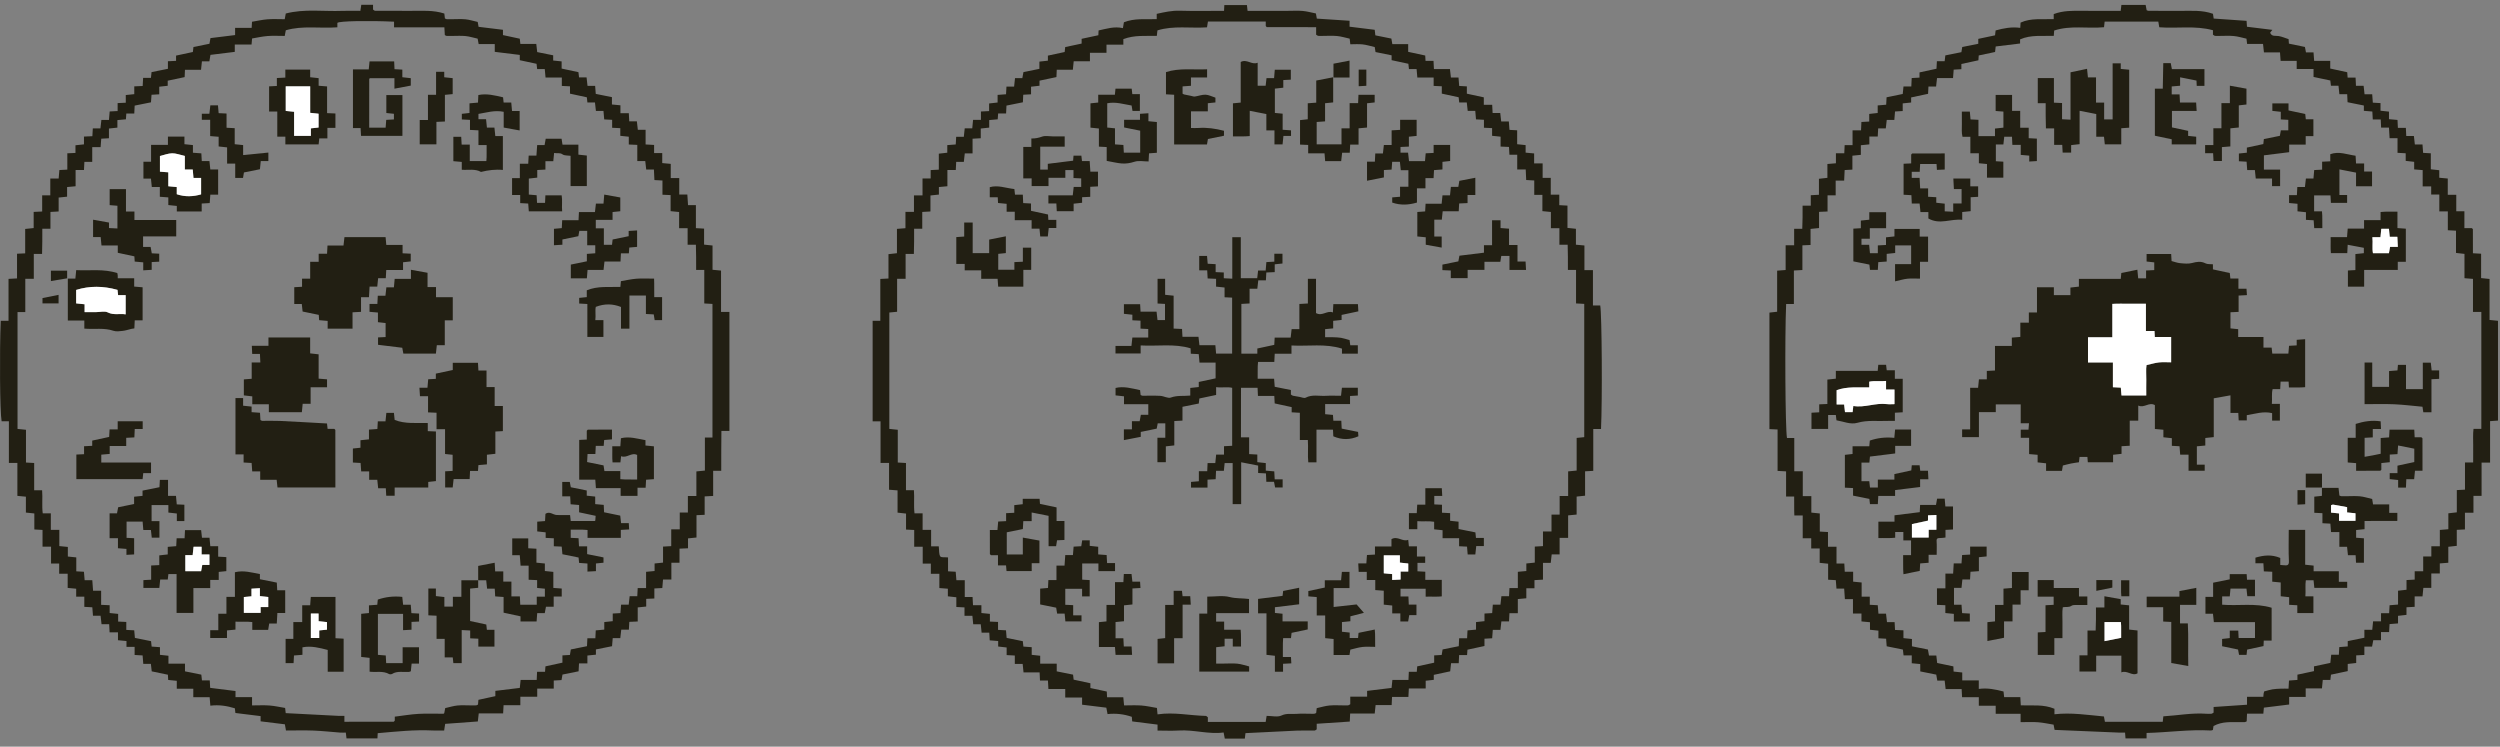 <svg width="298" height="89" viewBox="0 0 298 89" fill="none" xmlns="http://www.w3.org/2000/svg">
<rect x="0" y="0" width="298" height="89" fill="#808080" stroke="none"/>
<g clip-path="url(#clip0_40_488)">
<path d="M216.911 65.375H215.897V64.158H214.883V61.441H213.887C213.847 60.68 213.882 59.951 213.864 59.186H212.901V56.187C212.536 56.167 212.256 56.151 211.888 56.131V51.194C211.522 51.177 211.242 51.164 210.917 51.15V37.262C211.173 37.233 211.482 37.199 211.835 37.159V32.264C212.184 32.236 212.495 32.212 212.848 32.184V29.239H213.861V27.273H214.83C214.843 26.794 214.861 26.352 214.867 25.91C214.873 25.459 214.868 25.009 214.868 24.516H215.844V23.269C216.21 23.249 216.49 23.234 216.818 23.216V21.312C217.167 21.272 217.475 21.237 217.827 21.197V19.548C218.177 19.519 218.489 19.493 218.841 19.463V18.267H219.839C219.855 17.901 219.868 17.621 219.882 17.298H220.824V15.539H221.835C221.851 15.189 221.865 14.879 221.88 14.539C222.204 14.521 222.484 14.506 222.812 14.488V13.581C223.161 13.542 223.469 13.507 223.821 13.467V12.567C224.17 12.537 224.482 12.511 224.832 12.481C224.848 12.182 224.863 11.902 224.88 11.597C225.49 11.472 226.104 11.346 226.805 11.202C226.829 10.966 226.862 10.656 226.898 10.303H227.829C227.845 9.953 227.859 9.643 227.874 9.303C228.198 9.285 228.478 9.27 228.806 9.252V8.631C229.49 8.482 230.136 8.342 230.829 8.192C230.843 7.943 230.858 7.664 230.878 7.296H231.803C231.836 7.013 231.859 6.817 231.884 6.603C232.5 6.479 233.116 6.355 233.798 6.218C233.826 6.048 233.864 5.819 233.899 5.604C234.533 5.476 235.148 5.351 235.811 5.217V4.633C236.497 4.488 237.147 4.351 237.81 4.21C237.832 4.019 237.855 3.823 237.877 3.629C238.816 3.368 239.757 3.181 240.815 3.32C240.829 3.087 240.841 2.894 240.853 2.694C242.101 2.122 243.448 2.336 244.803 2.278V1.678C245.93 1.255 247.058 1.277 248.19 1.289C249.72 1.305 251.251 1.293 252.787 1.293C252.818 1.028 252.841 0.832 252.87 0.59H255.76C255.793 0.762 255.836 0.989 255.88 1.216C255.953 1.242 256.025 1.289 256.098 1.29C257.388 1.295 258.678 1.288 259.968 1.295C261.226 1.302 262.494 1.184 263.785 1.643C263.807 1.788 263.842 2.017 263.871 2.212C265.187 2.304 266.472 2.393 267.791 2.485C267.811 2.786 267.825 2.983 267.839 3.188C268.819 3.309 269.802 3.43 270.867 3.56C270.736 3.723 270.67 3.806 270.6 3.893C270.79 4.4 271.242 4.232 271.623 4.297C272.001 4.362 272.362 4.524 272.799 4.665C272.807 4.782 272.822 4.978 272.838 5.202C273.447 5.328 274.061 5.455 274.748 5.597C274.777 5.75 274.82 5.976 274.872 6.247H275.772C275.798 6.596 275.821 6.907 275.847 7.259H277.764V8.171C278.448 8.319 279.093 8.459 279.79 8.611C279.802 8.772 279.816 8.969 279.836 9.254H280.784C280.802 9.62 280.815 9.9 280.831 10.224H281.743C281.781 10.572 281.815 10.881 281.854 11.234H282.766C282.792 11.583 282.815 11.894 282.84 12.237C283.149 12.254 283.429 12.27 283.758 12.289V13.198C284.106 13.236 284.414 13.269 284.766 13.307V14.205C285.116 14.237 285.428 14.265 285.782 14.297C285.796 14.591 285.81 14.871 285.828 15.238H286.778C286.796 15.604 286.81 15.883 286.826 16.209H287.737C287.775 16.557 287.81 16.866 287.849 17.219H288.76C288.786 17.569 288.809 17.881 288.835 18.222C289.143 18.239 289.423 18.255 289.753 18.274V20.181C290.101 20.218 290.409 20.251 290.76 20.289V21.187C291.109 21.219 291.42 21.248 291.774 21.28V23.218H292.788V25.186H293.756V27.192H294.639C294.712 27.265 294.767 27.295 294.768 27.324C294.772 28.268 294.772 29.212 294.772 30.188C295.137 30.209 295.417 30.225 295.748 30.243V33.149C296.096 33.185 296.403 33.217 296.754 33.253V38.138C297.102 38.173 297.413 38.204 297.76 38.239V50.133C297.48 50.153 297.167 50.176 296.817 50.201V55.145H295.804V59.105H294.835V61.114H293.821V63.108C293.455 63.127 293.175 63.141 292.848 63.158V65.063C292.5 65.102 292.191 65.137 291.838 65.177V67.08C291.489 67.107 291.177 67.132 290.824 67.16V68.36H289.81V70.076H288.863C288.829 70.424 288.799 70.735 288.764 71.088H287.826V72.334C287.46 72.353 287.18 72.368 286.853 72.385V73.292C286.505 73.332 286.196 73.367 285.843 73.407V74.311C285.493 74.339 285.18 74.364 284.835 74.392C284.818 74.695 284.802 74.974 284.781 75.342H283.815V76.31H282.895C282.845 76.573 282.802 76.801 282.751 77.073H281.832V78.07C281.466 78.089 281.186 78.104 280.859 78.121V79.028C280.511 79.068 280.202 79.103 279.849 79.143V79.996C279.163 80.142 278.513 80.28 277.851 80.42C277.829 80.612 277.807 80.808 277.779 81.048H276.875C276.841 81.397 276.81 81.708 276.776 82.06H274.839V83.072H272.866V83.978C271.844 84.105 270.863 84.226 269.854 84.351C269.833 84.586 269.816 84.782 269.791 85.067H267.846C267.83 85.433 267.818 85.712 267.806 85.983C267.715 86.021 267.646 86.072 267.573 86.076C267.366 86.088 267.157 86.078 266.949 86.08C265.938 86.091 264.916 85.968 263.853 86.538C263.849 86.563 263.811 86.791 263.775 87.014C263.685 87.038 263.609 87.079 263.535 87.075C260.985 86.932 258.456 87.304 255.871 87.37V88.016H253.36C253.345 87.827 253.33 87.631 253.306 87.328C253.079 87.328 252.844 87.336 252.609 87.327C250.064 87.221 247.52 87.113 244.906 87.002C244.879 86.862 244.836 86.635 244.787 86.378C244.176 86.28 243.557 86.14 242.93 86.092C242.271 86.042 241.606 86.081 240.855 86.081V85.089H237.887V84.121H235.874V83.109H233.877C233.858 82.743 233.844 82.463 233.827 82.138H231.918C231.879 81.791 231.844 81.482 231.804 81.129H230.925C230.879 80.865 230.839 80.636 230.801 80.415C230.174 80.289 229.558 80.165 228.895 80.032V79.156C228.547 79.123 228.235 79.093 227.881 79.06V78.122H226.905C226.872 77.84 226.848 77.643 226.823 77.426C226.211 77.303 225.596 77.178 224.894 77.037C224.875 76.789 224.851 76.477 224.824 76.135C224.518 76.118 224.238 76.102 223.908 76.083V75.173C223.56 75.136 223.252 75.104 222.901 75.067V74.17C222.553 74.137 222.241 74.107 221.887 74.074V73.136H220.873V71.417H219.911C219.881 70.986 219.854 70.593 219.824 70.159H218.907C218.879 69.809 218.855 69.497 218.828 69.154C218.523 69.137 218.243 69.121 217.912 69.102V67.194C217.563 67.158 217.257 67.126 216.906 67.09V65.379L216.911 65.375ZM215.912 59.14V61.101C216.263 61.137 216.57 61.169 216.919 61.205V63.363C217.25 63.382 217.53 63.398 217.896 63.418V65.169H218.912V67.175H219.843C219.86 67.502 219.875 67.781 219.895 68.147H220.894V69.332C221.247 69.367 221.559 69.398 221.908 69.433V71.126H222.878V72.09C223.246 72.111 223.526 72.126 223.828 72.143C223.857 72.489 223.882 72.801 223.911 73.151H224.814C224.854 73.503 224.889 73.811 224.929 74.159H225.837C225.855 74.486 225.87 74.766 225.888 75.09C226.229 75.105 226.539 75.119 226.89 75.134V76.064C227.244 76.1 227.555 76.132 227.903 76.168V77.04C228.568 77.173 229.183 77.297 229.806 77.422C229.847 77.647 229.888 77.875 229.936 78.139H230.81C230.85 78.491 230.884 78.799 230.91 79.027C231.62 79.176 232.233 79.305 232.842 79.432C232.852 79.658 232.861 79.854 232.87 80.05C233.241 80.09 233.551 80.123 233.9 80.16V81.103H235.871V82.119C236.936 81.976 237.875 82.183 238.82 82.427C238.841 82.619 238.863 82.816 238.894 83.099H240.822C240.843 83.466 240.859 83.746 240.878 84.078C242.228 84.124 243.577 83.933 244.891 84.485V85.14C246.902 84.913 248.84 85.224 250.789 85.403C250.831 85.629 250.873 85.858 250.906 86.038H257.798C257.824 85.8 257.846 85.604 257.87 85.387C259.584 85.286 261.272 84.953 262.991 85.08C263.198 85.095 263.408 85.091 263.615 85.077C263.685 85.072 263.75 85.006 263.862 84.943V84.273C265.185 84.183 266.47 84.096 267.844 84.003V83.059H269.788C269.802 82.899 269.805 82.78 269.825 82.664C269.845 82.552 269.883 82.442 269.889 82.418C270.263 82.321 270.563 82.221 270.871 82.17C271.189 82.118 271.515 82.104 271.838 82.091C272.157 82.078 272.477 82.088 272.793 82.088C272.815 81.708 272.831 81.429 272.848 81.122C273.192 81.096 273.504 81.073 273.853 81.046V80.419C274.544 80.272 275.188 80.134 275.827 79.998V79.43C276.481 79.292 277.131 79.155 277.776 79.019C277.809 78.701 277.842 78.395 277.879 78.047H278.791C278.81 77.717 278.826 77.437 278.843 77.133C279.189 77.106 279.501 77.081 279.85 77.054V76.421C280.513 76.286 281.128 76.161 281.834 76.017V75.076H282.772C282.807 74.723 282.837 74.412 282.872 74.064H283.819V73.095H284.785C284.806 72.727 284.821 72.448 284.838 72.146C285.186 72.118 285.498 72.092 285.847 72.064V70.413C286.2 70.373 286.509 70.338 286.857 70.298V69.142C287.184 69.124 287.465 69.109 287.831 69.089V68.091H288.845V66.331H289.815V65.113H290.829V63.169C291.182 63.139 291.494 63.113 291.843 63.084V61.186C292.196 61.146 292.504 61.111 292.852 61.071V58.419C293.18 58.401 293.46 58.386 293.826 58.366V55.124H294.801C294.801 54.423 294.792 53.764 294.804 53.106C294.816 52.458 294.754 51.804 294.844 51.12H295.775V37.185H294.779V33.243C294.426 33.215 294.114 33.19 293.765 33.162V30.264C293.412 30.224 293.103 30.189 292.755 30.149V27.497C292.428 27.48 292.148 27.465 291.781 27.445V25.201H290.767V23.191H289.797V22.222H288.783V20.276C288.43 20.247 288.118 20.222 287.769 20.193V19.291C287.416 19.251 287.107 19.216 286.759 19.176V18.27C286.431 18.252 286.151 18.237 285.785 18.217V16.471H284.84C284.814 16.035 284.791 15.642 284.765 15.21H283.828C283.814 14.887 283.801 14.607 283.785 14.241H282.835C282.815 13.873 282.799 13.594 282.783 13.294C282.433 13.265 282.121 13.238 281.772 13.209V12.578C281.109 12.444 280.494 12.319 279.829 12.184C279.816 11.892 279.801 11.582 279.785 11.232H278.855C278.818 10.88 278.785 10.57 278.748 10.221H277.848C277.82 9.98 277.796 9.783 277.774 9.595C277.11 9.454 276.46 9.317 275.774 9.172V8.222H273.766V7.256H271.849C271.823 6.904 271.801 6.593 271.775 6.244H269.862C269.824 5.891 269.79 5.581 269.752 5.234H267.855C267.826 4.992 267.803 4.796 267.781 4.61C267.267 4.498 266.775 4.342 266.273 4.295C265.695 4.241 265.109 4.282 264.526 4.282C264.36 4.282 264.192 4.294 264.027 4.276C263.957 4.269 263.893 4.201 263.783 4.133V3.604C261.647 3.018 259.503 3.42 257.385 3.25C257.342 2.996 257.303 2.767 257.271 2.575H250.874C250.848 2.809 250.827 3.005 250.8 3.245C248.822 3.431 246.8 2.994 244.858 3.64C244.843 3.837 244.829 4.033 244.811 4.272C243.456 4.327 242.106 4.118 240.793 4.694V5.186C239.785 5.309 238.835 5.425 237.886 5.54C237.857 5.801 237.836 5.997 237.814 6.197C237.157 6.337 236.507 6.475 235.865 6.611C235.85 6.83 235.836 7.027 235.825 7.187C235.126 7.339 234.481 7.478 233.797 7.627V8.248C233.466 8.267 233.186 8.283 232.88 8.3C232.853 8.645 232.829 8.956 232.802 9.305H230.895C230.855 9.657 230.82 9.966 230.781 10.314H229.872C229.855 10.64 229.841 10.92 229.827 11.183C229.143 11.329 228.494 11.468 227.809 11.614V12.22C227.458 12.257 227.151 12.288 226.802 12.325V13.236C226.471 13.255 226.191 13.271 225.887 13.288C225.859 13.635 225.834 13.946 225.806 14.294H224.901C224.861 14.646 224.826 14.954 224.786 15.303H223.878C223.861 15.63 223.846 15.909 223.826 16.275H222.827V17.21C222.474 17.245 222.163 17.276 221.813 17.311V18.456C221.46 18.492 221.154 18.523 220.806 18.559V20.219C220.474 20.237 220.194 20.253 219.883 20.27C219.863 20.701 219.845 21.095 219.824 21.527H218.812V23.283H217.844V25.211C217.491 25.226 217.18 25.24 216.83 25.255V27.183C216.476 27.219 216.165 27.251 215.817 27.287V29.201C215.494 29.215 215.213 29.228 214.846 29.244V32.187C214.478 32.207 214.198 32.223 213.832 32.243V36.24H212.908C212.739 40.067 212.804 51.138 213.008 52.21H213.877V56.174H214.891V59.137H215.905L215.912 59.14Z" fill="#221F13"/>
<path d="M109.964 23.281V21.271H110.934V20.274C111.3 20.255 111.58 20.24 111.907 20.223V18.318C112.256 18.278 112.565 18.243 112.917 18.203V17.298C113.266 17.271 113.578 17.246 113.924 17.219C113.941 16.915 113.957 16.635 113.976 16.305H114.888C114.925 15.957 114.957 15.65 114.994 15.3H115.893C115.926 14.951 115.956 14.64 115.989 14.288H116.929V13.291C117.296 13.272 117.576 13.258 117.902 13.242V12.333C118.25 12.294 118.56 12.259 118.913 12.22V11.312C119.263 11.285 119.574 11.262 119.919 11.236C119.937 10.929 119.952 10.65 119.971 10.32H120.882C120.919 9.972 120.952 9.665 120.99 9.314H121.862C121.911 9.05 121.953 8.822 121.995 8.596C122.615 8.469 123.23 8.343 123.897 8.206V7.344C124.245 7.306 124.556 7.272 124.909 7.233V6.63C125.596 6.482 126.245 6.342 126.907 6.2C126.928 6.007 126.95 5.811 126.972 5.61C127.628 5.471 128.278 5.333 128.93 5.195V4.627C129.569 4.49 130.213 4.352 130.923 4.2C130.931 4.043 130.94 3.847 130.951 3.629C131.887 3.433 132.811 3.116 133.85 3.353C133.898 3.072 133.937 2.846 133.97 2.655C135.228 2.152 136.538 2.319 137.88 2.284V1.651C138.813 1.444 139.689 1.249 140.626 1.277C142.366 1.33 144.109 1.292 145.906 1.292C145.918 1.049 145.928 0.853 145.941 0.6H148.633C148.656 0.802 148.678 0.998 148.711 1.292H153.53C154.113 1.292 154.699 1.254 155.277 1.304C155.784 1.348 156.283 1.49 156.855 1.603C156.885 1.767 156.926 1.995 156.966 2.218C158.257 2.303 159.543 2.388 160.868 2.475V3.182C161.89 3.308 162.873 3.429 163.865 3.552C163.893 3.797 163.916 3.993 163.941 4.213C164.551 4.336 165.167 4.461 165.85 4.599C165.879 4.762 165.919 4.99 165.967 5.261H167.855V6.179C168.538 6.326 169.183 6.466 169.887 6.618C169.896 6.776 169.908 6.973 169.924 7.258H170.874C170.893 7.624 170.908 7.903 170.925 8.23H172.833C172.873 8.578 172.908 8.887 172.948 9.239H173.854C173.882 9.588 173.906 9.899 173.934 10.245C174.238 10.262 174.518 10.278 174.849 10.297V11.167C175.533 11.315 176.178 11.455 176.87 11.604V12.496H177.869C177.888 12.862 177.902 13.141 177.919 13.467H178.829C178.868 13.815 178.903 14.124 178.943 14.476H179.852C179.879 14.825 179.902 15.136 179.929 15.48C180.236 15.497 180.516 15.513 180.846 15.532V17.19C181.194 17.227 181.502 17.26 181.854 17.297V18.195C182.203 18.227 182.514 18.256 182.868 18.289V19.479H183.882V21.198H184.851V23.205H185.866V24.454C186.232 24.475 186.512 24.491 186.842 24.509V27.164C187.19 27.202 187.498 27.235 187.85 27.273V29.169C188.199 29.201 188.51 29.229 188.864 29.261V32.198H189.878V36.41H190.749C190.945 37.483 191.005 47.67 190.842 51.134H189.918V56.125C189.552 56.146 189.272 56.162 188.941 56.181V59.086C188.592 59.123 188.285 59.155 187.934 59.192V61.336C187.586 61.369 187.274 61.399 186.92 61.433V64.117H185.906V66.086H184.962C184.923 66.434 184.888 66.743 184.848 67.095H183.922V69.094C183.556 69.115 183.276 69.131 182.908 69.152V70.118H181.938V71.314C181.589 71.347 181.278 71.376 180.924 71.409V73.097H179.925C179.907 73.463 179.893 73.743 179.876 74.068H178.965C178.926 74.416 178.892 74.725 178.852 75.078H177.941C177.915 75.428 177.891 75.74 177.866 76.082C177.558 76.099 177.278 76.115 176.948 76.134V77.004C176.264 77.152 175.619 77.292 174.922 77.443C174.91 77.604 174.896 77.801 174.875 78.087H173.927C173.909 78.453 173.896 78.732 173.88 79.057H172.967C172.929 79.405 172.896 79.715 172.862 80.022C172.205 80.163 171.556 80.303 170.907 80.443V81.036C170.602 81.07 170.294 81.104 169.942 81.144V82.064H167.934C167.915 82.429 167.9 82.709 167.88 83.076H165.931C165.914 83.442 165.901 83.721 165.886 84.046H163.972C163.935 84.394 163.902 84.704 163.865 85.057H160.937C160.921 85.407 160.906 85.717 160.893 86.011C159.561 86.1 158.275 86.185 156.952 86.273V86.939C156.841 87.005 156.775 87.079 156.708 87.08C156 87.088 155.292 87.06 154.585 87.09C152.547 87.178 150.51 87.288 148.461 87.39C148.436 87.6 148.413 87.796 148.385 88.038H145.994C145.961 87.865 145.917 87.638 145.855 87.312C144.072 87.555 142.317 86.965 140.514 87.077C139.688 87.128 138.857 87.086 137.979 87.086V86.372C136.964 86.244 135.984 86.121 134.957 85.992C134.945 85.839 134.929 85.643 134.913 85.446C133.988 85.127 133.038 85.01 132.02 85.118C131.973 84.873 131.929 84.646 131.873 84.354C130.942 84.24 129.992 84.123 128.985 84V83.144H126.976V82.13H124.971C124.951 81.765 124.935 81.485 124.915 81.118H123.965C123.949 80.751 123.937 80.472 123.922 80.149H122.004C121.969 79.801 121.937 79.49 121.902 79.137H120.966V78.139C120.599 78.119 120.319 78.104 119.992 78.087V77.18C119.644 77.14 119.335 77.105 118.982 77.065V76.411C118.633 76.383 118.321 76.358 117.974 76.33C117.957 76.027 117.941 75.748 117.922 75.417H117.009C116.973 75.069 116.941 74.763 116.905 74.412H116.007C115.973 74.064 115.943 73.753 115.908 73.4H114.969V72.403C114.602 72.384 114.322 72.369 113.996 72.352V71.195C113.647 71.156 113.338 71.12 112.985 71.081V70.175C112.636 70.148 112.324 70.124 111.971 70.096V68.397H110.957V67.179H109.987V65.169H108.973V63.174C108.606 63.155 108.326 63.141 108 63.125V61.219C107.652 61.18 107.342 61.145 106.989 61.106V58.453C106.64 58.426 106.328 58.402 105.975 58.375V55.179H104.961V50.221H104.018V38.237H104.933V33.25C105.299 33.231 105.579 33.216 105.906 33.199V30.297C106.254 30.257 106.563 30.222 106.916 30.182V27.283C107.265 27.255 107.577 27.23 107.93 27.202V25.255H108.944V23.289H109.958L109.964 23.281ZM111.901 65.125C111.959 65.622 111.903 66.045 112.08 66.319C112.185 66.481 112.657 66.407 113.006 66.443V68.101C113.338 68.12 113.618 68.135 113.92 68.152C113.948 68.499 113.974 68.81 114.002 69.159H114.999V71.165H115.929C115.947 71.492 115.962 71.772 115.982 72.138H116.982V73.072C117.336 73.108 117.647 73.14 117.995 73.175V74.091C118.319 74.106 118.599 74.118 118.966 74.134V75.082C119.334 75.102 119.614 75.117 119.914 75.134C119.944 75.484 119.97 75.795 119.991 76.038C120.693 76.18 121.308 76.305 121.918 76.429C121.942 76.649 121.964 76.846 121.989 77.073C122.318 77.096 122.629 77.119 122.979 77.144V78.057C123.332 78.095 123.643 78.128 123.991 78.166V79.109H125.962V80.025C126.673 80.168 127.288 80.292 127.91 80.417C127.933 80.625 127.955 80.822 127.976 81.014C128.638 81.156 129.287 81.296 129.974 81.444V82.013C130.666 82.161 131.309 82.298 131.928 82.43C131.941 82.688 131.951 82.882 131.963 83.116H133.898C133.931 83.468 133.961 83.78 133.99 84.085C134.726 84.085 135.395 84.045 136.057 84.096C136.682 84.144 137.3 84.288 137.906 84.388C137.929 84.633 137.948 84.83 137.978 85.153C139.927 84.859 141.823 85.293 143.74 85.337C143.804 85.338 143.866 85.421 143.976 85.5V86.051H150.867C150.908 85.796 150.945 85.567 150.983 85.332C151.613 85.332 152.28 85.513 152.753 85.287C153.374 84.991 153.953 85.143 154.545 85.093C155.124 85.044 155.71 85.082 156.292 85.082C156.417 85.082 156.543 85.092 156.666 85.078C156.74 85.07 156.809 85.023 156.887 84.991C156.909 84.798 156.931 84.601 156.953 84.411C157.465 84.3 157.956 84.144 158.459 84.096C159.037 84.042 159.623 84.083 160.206 84.083C160.373 84.083 160.54 84.094 160.705 84.078C160.775 84.071 160.84 84.005 160.951 83.94V83.04H162.96V82.353C163.957 82.232 164.907 82.117 165.875 82C165.905 81.705 165.937 81.394 165.972 81.047H167.889C167.903 80.724 167.916 80.444 167.932 80.078H168.879C168.903 79.793 168.919 79.596 168.932 79.431C169.623 79.281 170.269 79.141 170.953 78.992V78.122C171.282 78.104 171.562 78.088 171.847 78.072C171.891 77.811 171.929 77.582 171.957 77.414C172.64 77.277 173.256 77.153 173.884 77.026C173.898 76.731 173.911 76.451 173.929 76.085H174.879C174.898 75.717 174.912 75.438 174.927 75.142C175.28 75.11 175.592 75.083 175.942 75.051V74.152C176.294 74.114 176.602 74.08 176.95 74.042V73.133C177.28 73.114 177.56 73.098 177.868 73.081C177.894 72.738 177.917 72.427 177.943 72.078H178.854C178.893 71.725 178.928 71.416 178.967 71.068H179.878C179.894 70.742 179.908 70.463 179.927 70.097H180.926V68.16C181.278 68.127 181.591 68.098 181.94 68.065V67.167C182.292 67.13 182.599 67.098 182.947 67.061V65.153C183.278 65.134 183.558 65.118 183.924 65.097V63.347H184.94V61.34H185.909V59.121H186.923V56.189C187.277 56.154 187.589 56.124 187.937 56.09V52.201C188.288 52.165 188.595 52.133 188.841 52.107V36.223C188.51 36.204 188.23 36.188 187.864 36.168V32.174H186.894C186.894 31.638 186.898 31.145 186.893 30.652C186.888 30.171 186.875 29.691 186.865 29.17H185.881V27.201H184.867V25.267C184.513 25.232 184.201 25.202 183.853 25.168V23.225H182.883V21.512C182.515 21.491 182.235 21.476 181.922 21.458C181.902 21.028 181.884 20.634 181.865 20.202H180.853V18.446H179.923C179.905 18.119 179.89 17.839 179.872 17.515C179.535 17.5 179.223 17.487 178.87 17.471V16.291C178.516 16.255 178.205 16.223 177.857 16.187V15.271C177.533 15.256 177.253 15.244 176.886 15.227V14.279C176.518 14.259 176.238 14.244 175.939 14.228C175.909 13.878 175.882 13.567 175.852 13.218H174.951C174.911 12.867 174.877 12.559 174.838 12.211H173.938C173.911 11.965 173.889 11.769 173.87 11.593C173.195 11.447 172.547 11.307 171.862 11.159V10.285C171.537 10.269 171.257 10.256 170.89 10.239V9.242H168.947C168.915 8.889 168.887 8.578 168.856 8.23H167.947C167.92 7.99 167.899 7.794 167.877 7.602C167.215 7.46 166.566 7.32 165.879 7.172V6.595C165.216 6.46 164.601 6.335 163.963 6.204C163.929 5.993 163.893 5.764 163.868 5.609C163.335 5.488 162.881 5.341 162.416 5.29C161.932 5.238 161.439 5.278 160.957 5.278C160.925 4.995 160.903 4.799 160.881 4.608C160.37 4.497 159.878 4.34 159.376 4.293C158.798 4.239 158.212 4.28 157.629 4.28C157.462 4.28 157.295 4.291 157.13 4.275C157.06 4.268 156.995 4.202 156.884 4.138V3.239C154.896 3.239 152.951 3.239 151.007 3.235C150.98 3.235 150.953 3.178 150.878 3.094V2.563H143.987C143.946 2.818 143.909 3.047 143.875 3.259C141.873 3.391 139.895 3.028 137.967 3.622C137.945 3.815 137.922 4.012 137.892 4.277C136.567 4.302 135.222 4.158 133.903 4.664V5.324H131.894V6.291H129.921V7.303H127.986C127.95 7.656 127.918 7.967 127.883 8.315H125.966C125.952 8.638 125.939 8.918 125.927 9.188C125.246 9.332 124.596 9.469 123.91 9.615V10.22C123.557 10.26 123.249 10.295 122.901 10.334V11.241C122.572 11.259 122.292 11.275 121.97 11.293C121.954 11.634 121.94 11.944 121.928 12.193C121.214 12.337 120.599 12.46 119.971 12.587C119.957 12.882 119.944 13.162 119.927 13.528H118.979C118.958 13.813 118.943 14.01 118.927 14.222C118.575 14.253 118.263 14.281 117.914 14.312V15.211C117.562 15.249 117.254 15.283 116.906 15.321V16.479C116.576 16.498 116.296 16.514 115.93 16.534V18.282H115.002C114.963 18.635 114.928 18.944 114.89 19.292H113.979C113.963 19.617 113.949 19.897 113.93 20.263H112.931V22.2C112.579 22.233 112.266 22.262 111.917 22.295V23.193C111.565 23.23 111.258 23.262 110.91 23.299V25.207C110.579 25.226 110.299 25.242 109.933 25.263V27.262H108.962C108.962 27.798 108.966 28.291 108.961 28.784C108.956 29.265 108.943 29.746 108.933 30.266H107.949V33.233H106.935V37.163C106.581 37.197 106.269 37.227 106.008 37.252V51.124C106.359 51.161 106.666 51.193 107.015 51.23V55.133C107.346 55.152 107.626 55.168 107.992 55.189V58.435H108.939C109.014 59.364 108.896 60.264 109.01 61.19H109.975V63.159H110.989V65.125H111.905H111.901Z" fill="#221F13"/>
<path d="M28.024 4.183V3.324H29.997C30.014 3.043 30.025 2.847 30.04 2.593C30.645 2.493 31.262 2.349 31.886 2.301C32.548 2.25 33.217 2.289 33.94 2.289C33.979 2.073 34.02 1.847 34.064 1.61C36.283 1.032 38.549 1.382 40.794 1.296C41.498 1.269 42.203 1.292 42.955 1.292C42.992 1.05 43.028 0.821 43.066 0.57H44.466V1.138C44.576 1.208 44.642 1.286 44.708 1.286C46.123 1.293 47.538 1.287 48.953 1.293C50.291 1.298 51.638 1.183 52.964 1.614C52.985 1.8 53.008 1.996 53.031 2.193C53.101 2.225 53.17 2.281 53.241 2.285C53.448 2.297 53.657 2.289 53.865 2.289C54.406 2.289 54.951 2.249 55.487 2.301C55.952 2.346 56.407 2.494 56.942 2.614C56.969 2.765 57.009 2.993 57.046 3.197C58.01 3.315 58.96 3.431 59.952 3.552V4.182C60.637 4.329 61.286 4.468 61.956 4.612C61.977 4.793 62 4.989 62.028 5.233H63.924C63.964 5.581 63.999 5.89 64.035 6.208C64.651 6.332 65.266 6.457 65.939 6.593V7.214C66.287 7.25 66.594 7.282 66.946 7.318V8.173C67.631 8.32 68.28 8.459 68.949 8.602C68.971 8.784 68.994 8.981 69.022 9.224H69.918C69.958 9.572 69.993 9.88 70.033 10.233H70.94C70.967 10.582 70.992 10.893 71.015 11.192C71.663 11.322 72.278 11.446 72.942 11.579V12.455C73.291 12.488 73.602 12.518 73.956 12.551V13.49H74.955C74.974 13.856 74.988 14.135 75.005 14.461H75.915C75.954 14.809 75.989 15.118 76.029 15.47H76.955V17.219C77.321 17.24 77.601 17.256 77.969 17.277V18.243H78.939V19.439C79.288 19.471 79.599 19.501 79.953 19.534V21.222H80.967V23.19H81.93C81.959 23.622 81.985 24.015 82.014 24.449H82.951V27.195C83.317 27.216 83.597 27.232 83.927 27.251V29.159C84.276 29.196 84.583 29.228 84.934 29.265V32.157C85.282 32.19 85.594 32.219 85.948 32.252V37.181H86.947V51.368H85.992C85.957 52.965 85.989 54.52 85.972 56.116H85.008V59.116C84.642 59.136 84.362 59.151 83.994 59.171V61.366C83.628 61.382 83.348 61.395 83.023 61.41V64.071C82.674 64.107 82.363 64.139 82.01 64.176V65.355C81.66 65.371 81.349 65.385 80.996 65.4V67.078H80.028V69.083H79.032C79.003 69.431 78.976 69.743 78.947 70.092C78.647 70.108 78.367 70.124 77.999 70.144V71.341C77.632 71.357 77.352 71.37 77.028 71.384V72.3C76.679 72.336 76.368 72.368 76.015 72.404V74.082C75.665 74.097 75.354 74.111 75.013 74.126C74.995 74.45 74.98 74.729 74.962 75.057H74.054C74.014 75.405 73.979 75.713 73.939 76.065H73.036C73.007 76.413 72.981 76.725 72.956 77.027C72.312 77.156 71.696 77.279 71.032 77.412V78.037C70.684 78.072 70.372 78.103 70.018 78.139V79.074H69.019C68.999 79.44 68.984 79.719 68.968 80.019C68.348 80.144 67.732 80.269 67.049 80.407C67.02 80.571 66.98 80.8 66.933 81.066C66.654 81.082 66.374 81.097 66.006 81.118V82.082H64.037V83.05H62.024V84.062H60.026C60.007 84.428 59.992 84.707 59.974 85.034H57.067C57.027 85.382 56.992 85.691 56.957 85.998C55.671 86.092 54.386 86.187 53.065 86.284C53.021 86.572 52.985 86.802 52.943 87.077C52.479 87.077 52.027 87.096 51.576 87.074C49.401 86.965 47.243 87.202 45.025 87.395C45.015 87.57 45.005 87.767 44.991 88.019H41.302C41.279 87.816 41.256 87.619 41.222 87.326C40.996 87.326 40.759 87.341 40.524 87.323C39.476 87.246 38.43 87.126 37.38 87.085C36.3 87.043 35.218 87.076 34.088 87.076C34.048 86.85 34.007 86.622 33.956 86.338C33.016 86.223 32.066 86.106 31.064 85.983V85.36C30.048 85.234 29.065 85.112 28.059 84.988C28.04 84.822 28.017 84.626 27.994 84.429C27.064 84.142 26.119 83.986 25.073 84.117C25.045 83.772 25.019 83.461 24.99 83.109H23.041V82.097H21.072V81.153C20.724 81.118 20.412 81.087 20.048 81.05C20.037 80.848 20.026 80.651 20.013 80.427C19.405 80.3 18.791 80.172 18.086 80.025C18.06 79.794 18.024 79.486 17.984 79.134H17.079C17.051 78.785 17.026 78.474 16.998 78.127C16.695 78.11 16.415 78.094 16.047 78.073V77.109H15.077V76.413C14.729 76.379 14.417 76.349 14.063 76.314V75.377H13.064C13.045 75.011 13.03 74.731 13.013 74.405H12.104C12.064 74.057 12.029 73.749 11.989 73.396H11.083C11.055 73.047 11.031 72.736 11.004 72.39C10.7 72.373 10.42 72.357 10.051 72.336V71.122H9.081V70.176C8.733 70.143 8.421 70.113 8.067 70.079V68.393H7.053V67.172H6.085V65.166H5.07V63.167C4.704 63.146 4.424 63.13 4.093 63.112V61.204C3.744 61.168 3.437 61.135 3.086 61.099V59.205C2.738 59.172 2.426 59.142 2.072 59.108V55.178H1.059V50.217H0.193C-0.01 49.158 -0.067 41.866 0.092 38.238H1.016V33.242C1.381 33.222 1.661 33.207 2.03 33.187V30.244C2.396 30.227 2.676 30.214 3.001 30.2V27.291C3.349 27.254 3.66 27.221 4.013 27.184V25.259C4.363 25.243 4.674 25.228 5.027 25.212V23.285H5.995V21.28H6.991C7.021 20.932 7.048 20.621 7.079 20.269C7.377 20.253 7.657 20.238 8.025 20.219V18.274C8.391 18.257 8.671 18.244 8.996 18.229V17.315C9.344 17.278 9.655 17.246 10.009 17.208V16.28C10.359 16.264 10.67 16.25 11.011 16.234C11.029 15.911 11.044 15.632 11.063 15.304H11.971C12.01 14.956 12.045 14.649 12.085 14.297H12.987C13.017 13.949 13.043 13.637 13.073 13.287C13.372 13.271 13.652 13.256 14.021 13.236V12.288C14.388 12.271 14.668 12.259 14.992 12.244V11.328C15.34 11.292 15.651 11.26 16.005 11.224V10.294C16.355 10.278 16.666 10.265 17.007 10.25C17.025 9.926 17.04 9.647 17.06 9.279H17.992C18.023 8.996 18.044 8.799 18.066 8.594C18.691 8.468 19.306 8.344 20.016 8.201V7.299C20.383 7.283 20.663 7.271 20.986 7.256V6.628C21.671 6.481 22.32 6.342 22.99 6.198C23.011 6.018 23.034 5.821 23.059 5.602C23.67 5.479 24.285 5.354 24.968 5.216C24.997 5.052 25.037 4.824 25.086 4.542C26.062 4.422 27.045 4.3 28.024 4.18V4.183ZM2.09 37.196V51.126C2.441 51.162 2.748 51.194 3.097 51.231V55.134C3.428 55.153 3.708 55.169 4.074 55.189V58.436H5.02C5.097 59.365 4.975 60.265 5.094 61.19H6.058V63.16H7.072V65.093C7.425 65.128 7.736 65.159 8.086 65.194V66.339C8.439 66.375 8.745 66.406 9.093 66.442V68.102C9.425 68.12 9.705 68.136 10.006 68.153C10.035 68.502 10.061 68.813 10.09 69.161H11.002C11.034 69.595 11.062 69.987 11.094 70.418H12.056V72.096C12.409 72.112 12.72 72.126 13.07 72.142V73.071C13.424 73.108 13.734 73.14 14.083 73.177V74.091C14.408 74.106 14.688 74.119 15.054 74.136V75.084C15.422 75.103 15.702 75.118 16 75.134C16.031 75.484 16.058 75.796 16.079 76.038C16.781 76.181 17.396 76.305 18.006 76.429C18.03 76.65 18.051 76.846 18.075 77.072C18.406 77.096 18.717 77.119 19.067 77.144V78.055C19.42 78.094 19.73 78.127 20.079 78.166V79.109H22.05V80.025C22.761 80.168 23.376 80.292 23.997 80.416C24.02 80.625 24.042 80.822 24.074 81.105H25.002C25.023 81.473 25.039 81.752 25.053 81.994C26.076 82.121 27.058 82.244 28.073 82.37V83.1H30.045V84.084C30.797 84.084 31.464 84.045 32.124 84.095C32.75 84.143 33.369 84.286 33.987 84.387C34.013 84.617 34.035 84.813 34.057 85.005C36.15 85.114 38.228 85.224 40.307 85.329C40.54 85.341 40.775 85.331 41.052 85.331V86.035C43.041 86.035 44.985 86.035 46.929 86.031C46.956 86.031 46.983 85.974 47.058 85.89V85.426C48.03 85.306 48.944 85.146 49.863 85.094C50.859 85.037 51.86 85.082 52.859 85.078C52.891 85.078 52.922 85.032 52.955 85.006C52.998 84.78 53.041 84.552 53.069 84.405C53.605 84.287 54.06 84.14 54.526 84.095C55.062 84.044 55.607 84.083 56.148 84.083C56.356 84.083 56.565 84.092 56.772 84.078C56.843 84.073 56.91 84.014 56.979 83.979C56.996 83.782 57.013 83.586 57.028 83.419C57.717 83.27 58.363 83.129 59.047 82.981V82.352C60.044 82.231 60.995 82.116 61.96 81.999C61.991 81.703 62.023 81.393 62.06 81.045H63.975C63.99 80.721 64.003 80.441 64.019 80.075H64.967C64.989 79.79 65.005 79.593 65.018 79.429C65.711 79.279 66.357 79.138 67.041 78.99V78.121C67.37 78.102 67.65 78.087 67.934 78.071C67.978 77.809 68.017 77.581 68.045 77.413C68.728 77.275 69.344 77.152 69.97 77.025C69.984 76.729 69.998 76.45 70.016 76.083H70.967C70.985 75.715 70.998 75.436 71.013 75.142C71.369 75.109 71.681 75.081 72.03 75.049V74.151C72.382 74.113 72.689 74.081 73.038 74.043V73.133C73.368 73.114 73.648 73.098 73.955 73.081C73.981 72.738 74.005 72.426 74.032 72.077H74.941C74.981 71.724 75.016 71.415 75.055 71.068H75.964C75.981 70.742 75.995 70.462 76.014 70.096H77.013V68.161C77.366 68.127 77.678 68.097 78.027 68.064V67.167C78.378 67.13 78.685 67.098 79.034 67.062V65.154C79.365 65.135 79.645 65.119 80.011 65.099V63.099H81.027V61.093H81.995V59.123H83.009V56.193C83.363 56.158 83.674 56.127 84.023 56.092V52.155H84.926V36.227C84.595 36.208 84.315 36.193 83.949 36.172V32.177H82.979C82.979 31.641 82.983 31.148 82.978 30.655C82.973 30.175 82.96 29.694 82.95 29.174H81.964V27.204H80.95V25.272C80.597 25.237 80.286 25.205 79.936 25.17V23.255C79.612 23.241 79.332 23.229 78.965 23.212V21.516C78.597 21.496 78.317 21.48 78.006 21.463C77.986 21.032 77.967 20.638 77.947 20.206H77.029C76.989 19.854 76.954 19.546 76.914 19.198H75.966V17.271C75.613 17.255 75.302 17.241 74.952 17.225V16.296C74.599 16.259 74.288 16.226 73.939 16.19V15.276C73.614 15.261 73.334 15.248 72.968 15.231V14.283C72.6 14.264 72.32 14.249 72.022 14.233C71.991 13.881 71.964 13.57 71.933 13.222H71.032C70.993 12.87 70.959 12.563 70.92 12.215H70.018C69.992 11.969 69.971 11.772 69.952 11.598C69.275 11.452 68.627 11.312 67.942 11.164V10.29C67.616 10.274 67.336 10.26 66.97 10.242V9.245H65.029C64.996 8.892 64.968 8.581 64.935 8.233H64.027C64 7.993 63.978 7.797 63.957 7.605C63.295 7.463 62.645 7.324 61.958 7.176V6.546C60.967 6.424 60.017 6.308 58.975 6.18V5.253H57.056C57.005 4.981 56.962 4.753 56.934 4.606C56.399 4.488 55.943 4.341 55.477 4.296C54.941 4.245 54.396 4.284 53.855 4.284C53.647 4.284 53.438 4.293 53.231 4.279C53.16 4.274 53.093 4.215 53.022 4.181C53.006 3.901 52.99 3.622 52.97 3.257H46.97V2.584C43.976 2.448 40.419 2.497 40.215 2.727V3.255C38.137 3.412 36.075 3.021 34.068 3.609C34.025 3.836 33.981 4.064 33.94 4.283C33.227 4.283 32.558 4.243 31.896 4.294C31.271 4.342 30.654 4.486 30.048 4.586C30.027 4.833 30.01 5.029 29.985 5.311H27.986V6.183C26.986 6.306 26.035 6.423 25.085 6.54C25.04 6.815 25.002 7.043 24.958 7.308H24.069C24.032 7.661 24 7.971 23.964 8.319H22.048C22.033 8.643 22.02 8.923 22.008 9.192C21.326 9.336 20.677 9.474 19.991 9.619V10.224C19.639 10.263 19.33 10.298 18.982 10.336V11.243C18.653 11.262 18.373 11.277 18.063 11.295C18.038 11.635 18.016 11.947 17.997 12.197C17.294 12.338 16.679 12.462 16.052 12.589C16.038 12.884 16.024 13.164 16.006 13.53H15.058C15.038 13.815 15.024 14.012 15.009 14.222C14.656 14.254 14.344 14.283 13.994 14.315V15.213C13.642 15.251 13.335 15.284 12.986 15.321V16.48C12.656 16.499 12.376 16.515 12.069 16.532C12.043 16.874 12.019 17.186 11.992 17.536H10.994V19.294H10.06C10.043 19.62 10.029 19.899 10.01 20.265H9.011V22.201C8.658 22.235 8.346 22.265 7.997 22.298V23.444C7.646 23.481 7.338 23.513 6.99 23.549V25.208C6.659 25.227 6.379 25.243 6.013 25.263V27.263H5.043C5.043 27.799 5.047 28.292 5.042 28.785C5.037 29.265 5.024 29.746 5.014 30.267H4.029V33.234H3.015V37.195L2.09 37.196Z" fill="#221F13"/>
<path d="M267.817 49.487V50.115H266.851C266.836 49.826 266.821 49.546 266.804 49.22H265.871V47.123C265.152 47.251 264.544 47.36 263.879 47.479V52.102C263.531 52.139 263.224 52.171 262.872 52.208V53.106C262.523 53.139 262.212 53.168 261.866 53.201V55.388H262.801V56.11H260.875V54.197H259.877C259.851 53.848 259.827 53.537 259.801 53.193C259.494 53.176 259.214 53.16 258.884 53.141V52.232C258.535 52.194 258.228 52.161 257.876 52.123V51.225C257.526 51.193 257.214 51.165 256.862 51.133V48.289C256.166 47.88 255.607 48.676 254.879 48.343V50.14H253.864V53.134C253.498 53.155 253.218 53.17 252.888 53.189V54.097C252.54 54.135 252.232 54.17 251.879 54.208V55.1H248.867C248.853 54.912 248.838 54.716 248.818 54.465H247.883C247.858 54.677 247.835 54.873 247.808 55.101C247.502 55.149 247.19 55.187 246.882 55.248C246.574 55.31 246.271 55.395 245.893 55.488C245.867 55.642 245.829 55.871 245.787 56.127H243.893V55.228C243.545 55.189 243.236 55.154 242.884 55.114V54.213C242.534 54.183 242.221 54.157 241.87 54.127V52.183H240.873V51.214H241.797C241.818 50.95 241.835 50.725 241.857 50.452H240.869V48.207H237.897V49.128H235.888V52.108H233.885V51.185H234.842V46.226H235.788C235.823 45.877 235.854 45.566 235.89 45.214H236.827V44.216C237.193 44.196 237.473 44.182 237.801 44.164V41.239H239.81V40.243C240.16 40.215 240.473 40.19 240.824 40.162V38.464H241.838V37.246H242.808V34.246H244.821V35.178H246.793V34.278C247.141 34.239 247.451 34.204 247.804 34.164V33.241H252.795C252.822 32.96 252.84 32.763 252.861 32.54C253.47 32.416 254.085 32.291 254.774 32.15C254.809 32.52 254.838 32.832 254.871 33.176H255.813V32.243C256.18 32.225 256.46 32.211 256.786 32.194V31.275C256.531 31.247 256.222 31.212 255.873 31.173V30.277H258.804C258.82 30.558 258.836 30.837 258.852 31.116C259.193 31.205 259.527 31.338 259.871 31.369C260.342 31.412 260.846 31.47 261.289 31.351C261.855 31.199 262.354 31.112 262.905 31.395C263.138 31.515 263.456 31.469 263.781 31.503V32.11C264.466 32.258 265.114 32.398 265.789 32.544C265.808 32.72 265.829 32.916 265.86 33.201H266.821V34.419H267.783C267.8 34.683 267.815 34.909 267.833 35.178C267.49 35.196 267.21 35.211 266.842 35.231V37.177C266.475 37.194 266.195 37.207 265.871 37.221V39.143C266.129 39.17 266.44 39.202 266.793 39.239V40.171H269.805V41.433H270.778C270.809 41.716 270.83 41.913 270.856 42.149H272.775C272.798 41.88 272.824 41.569 272.853 41.22C273.154 41.203 273.434 41.188 273.766 41.17V40.506C274.115 40.48 274.42 40.458 274.773 40.431V46.152C274.182 46.218 273.538 46.162 272.84 46.187C272.827 45.938 272.816 45.742 272.803 45.488H271.846C271.83 45.775 271.815 46.055 271.798 46.382H270.896C270.75 46.975 270.862 47.538 270.806 48.138H271.761V50.137H270.836V49.246C269.77 48.99 268.842 49.332 267.816 49.488L267.817 49.487ZM255.792 39.453V36.204C255.091 36.204 254.431 36.199 253.771 36.205C253.124 36.211 252.474 36.18 251.792 36.225V40.203H248.889V43.204H251.858V46.158C252.224 46.176 252.504 46.19 252.801 46.205C252.832 46.558 252.859 46.869 252.882 47.138H255.834C255.834 46.482 255.824 45.866 255.837 45.249C255.849 44.644 255.779 44.031 255.867 43.517C256.437 43.391 256.892 43.248 257.357 43.199C257.838 43.148 258.329 43.188 258.801 43.188V40.171H256.851C256.836 39.887 256.826 39.691 256.814 39.454L255.792 39.453Z" fill="#221F13"/>
<path d="M249.846 9.228V12.234H250.814V14.229H251.825V7.551H252.793V8.215C253.142 8.248 253.454 8.278 253.799 8.311V15.22C253.517 15.24 253.205 15.262 252.855 15.287V17.202H250.892C250.865 16.954 250.833 16.647 250.795 16.296H249.875V13.596C249.173 13.458 248.562 13.338 247.889 13.205V17.183C247.541 17.222 247.233 17.257 246.881 17.297V18.189H245.868C245.853 17.916 245.839 17.636 245.819 17.269H244.854V15.302H243.874C243.863 14.782 243.85 14.3 243.845 13.819C243.84 13.327 243.844 12.834 243.844 12.299H242.903V9.304H244.827V12.238C245.193 12.255 245.473 12.267 245.797 12.282V14.214C246.145 14.232 246.452 14.248 246.807 14.266V8.619C247.458 8.481 248.071 8.351 248.775 8.203C248.813 8.569 248.845 8.876 248.882 9.227H249.846V9.228Z" fill="#221F13"/>
<path d="M225.867 44.141V45.152H226.804V49.145C226.518 49.161 226.238 49.176 225.871 49.197V50.169C225.54 50.169 225.296 50.158 225.054 50.171C223.839 50.234 222.621 50.045 221.407 50.397C220.581 50.636 219.75 50.24 218.907 50.101C218.884 49.908 218.861 49.712 218.832 49.468H217.912V51.126H215.928V49.197C216.204 49.182 216.484 49.167 216.851 49.146V48.198C217.218 48.181 217.498 48.169 217.822 48.154V45.246C218.17 45.208 218.48 45.175 218.833 45.137V44.21H223.822C223.848 43.93 223.867 43.733 223.89 43.485H224.822C224.847 43.702 224.869 43.898 224.896 44.138H225.867V44.141ZM224.817 46.435V45.408C224.135 45.485 223.489 45.355 222.813 45.496V46.174C221.477 46.207 220.171 46.049 218.925 46.511V48.212H219.819C219.859 48.563 219.894 48.872 219.922 49.125H220.829C220.858 48.882 220.881 48.686 220.915 48.392C222.265 48.625 223.548 47.996 224.9 48.168C225.212 48.208 225.533 48.174 225.821 48.174V46.434H224.816L224.817 46.435Z" fill="#221F13"/>
<path d="M272.82 63.16H274.776V67.313C275.12 67.35 275.43 67.383 275.783 67.42V68.096H278.789V69.353H279.785V70.074H275.869C275.843 69.824 275.812 69.518 275.776 69.168H274.855C274.761 69.756 274.858 70.4 274.801 71.084H275.759V73.08H273.839V72.146C273.474 72.127 273.194 72.112 272.867 72.095V71.185C272.52 71.147 272.212 71.113 271.861 71.074V69.432C271.514 69.399 271.203 69.369 270.851 69.335V68.153C270.5 68.137 270.188 68.123 269.85 68.108C269.832 67.787 269.816 67.508 269.796 67.142H268.847V66.473C269.806 66.19 270.758 66.064 271.807 66.508V67.342C272.011 67.359 272.129 67.368 272.247 67.378C272.61 67.41 272.863 67.423 272.837 66.879C272.778 65.68 272.819 64.475 272.819 63.16H272.82Z" fill="#221F13"/>
<path d="M281.807 32.171V34.172H279.871V32.242C280.155 32.226 280.434 32.21 280.764 32.192V30.285C281.112 30.248 281.419 30.215 281.77 30.177V29.54C281.175 29.427 280.533 29.306 279.844 29.176C279.824 29.569 279.81 29.849 279.794 30.174H277.844C277.777 29.589 277.835 28.947 277.81 28.263H279.765C279.793 27.915 279.819 27.604 279.848 27.252H281.796V26.241H283.765V25.272C284.445 25.196 285.089 25.252 285.775 25.228V27.186C286.124 27.212 286.435 27.235 286.776 27.26V31.205H285.815V32.173H281.806L281.807 32.171ZM284.856 28.225C284.823 27.897 284.79 27.557 284.762 27.272H283.851C283.816 27.623 283.786 27.928 283.753 28.271H282.791C282.864 28.952 282.742 29.595 282.857 30.179H284.762C284.809 29.913 284.849 29.688 284.895 29.429H285.822C285.801 28.995 285.783 28.607 285.764 28.225H284.857H284.856Z" fill="#221F13"/>
<path d="M270.779 76.36H269.841C269.83 76.597 269.821 76.793 269.81 77.012C269.168 77.15 268.52 77.289 267.859 77.431C267.838 77.623 267.816 77.819 267.79 78.057H266.894C266.861 77.878 266.818 77.65 266.776 77.424C266.158 77.296 265.544 77.169 264.875 77.03V76.162C265.127 76.133 265.436 76.099 265.788 76.059V75.167H266.801C266.815 75.44 266.829 75.719 266.846 76.052H268.795V74.158H263.891C263.854 73.813 263.821 73.506 263.784 73.155H262.89V71.148H263.803V69.458C264.508 69.316 265.122 69.191 265.784 69.058V68.436H267.803C267.814 68.621 267.827 68.817 267.844 69.101H268.793V71.069H267.879C267.851 70.819 267.817 70.512 267.778 70.162H265.874C265.85 70.426 265.821 70.737 265.788 71.089H264.881V72.079C266.836 72.245 268.814 71.85 270.778 72.442V76.359L270.779 76.36Z" fill="#221F13"/>
<path d="M222.817 57.358C222.854 57.686 222.877 57.882 222.903 58.114H223.839V57.168H225.811V56.51C226.496 56.362 227.142 56.221 227.827 56.073C227.843 55.904 227.861 55.707 227.884 55.459H228.817C228.842 55.677 228.864 55.873 228.891 56.113H229.814C229.831 56.461 229.846 56.77 229.863 57.125H228.878V58.051C227.836 58.179 226.885 58.296 225.895 58.417V59.119H223.892C223.871 59.484 223.855 59.764 223.836 60.094H222.9C222.875 59.876 222.853 59.68 222.829 59.469C222.21 59.345 221.594 59.221 220.883 59.078V58.179C220.517 58.16 220.237 58.146 219.91 58.129V54.218C220.163 54.189 220.473 54.154 220.826 54.114V53.191H222.82C222.846 52.91 222.865 52.713 222.883 52.516C223.808 52.198 224.759 52.085 225.801 52.192C225.833 51.859 225.863 51.547 225.896 51.203H227.802V53.147H225.906V54.052C224.884 54.179 223.903 54.3 222.897 54.424C222.875 54.66 222.857 54.857 222.831 55.142H221.888V57.357L222.817 57.358Z" fill="#221F13"/>
<path d="M236.85 21.18V19.553C236.546 19.523 236.234 19.492 235.881 19.457V18.273H234.868V16.303H233.93C233.794 15.792 233.867 15.303 233.855 14.824C233.843 14.331 233.852 13.838 233.852 13.304H234.805C234.828 13.57 234.856 13.881 234.887 14.234C235.184 14.249 235.464 14.263 235.831 14.282V16.227H237.802V15.325C238.151 15.286 238.46 15.252 238.808 15.213V13.302C238.534 13.281 238.222 13.257 237.881 13.23V11.318H239.839V13.217H240.808V15.225H241.821V16.472C242.187 16.492 242.467 16.508 242.795 16.526V19.198C242.545 19.214 242.239 19.233 241.885 19.256V18.552C241.536 18.521 241.225 18.493 240.872 18.462V17.27H239.874C239.856 16.904 239.843 16.625 239.827 16.3H238.905C238.877 16.555 238.842 16.864 238.803 17.217H237.906V19.22C238.186 19.236 238.466 19.252 238.797 19.271V21.18H236.849H236.85Z" fill="#221F13"/>
<path d="M250.844 72.409V71.072C251.514 71.192 252.121 71.301 252.786 71.42V72.054C253.133 72.088 253.439 72.119 253.791 72.154V75.044C254.135 75.082 254.443 75.115 254.793 75.153V80.261C254.151 80.639 253.571 79.859 252.866 80.147V78.157H249.864V80.043H247.871V78.115H248.83V75.156H249.802C249.815 74.679 249.832 74.242 249.838 73.805C249.844 73.354 249.839 72.904 249.839 72.41H250.843L250.844 72.409ZM250.862 76.424C251.58 76.281 252.19 76.159 252.842 76.028C252.819 75.381 252.874 74.741 252.812 74.151H250.862V76.424Z" fill="#221F13"/>
<path d="M276.774 58.15H278.753C278.786 58.451 278.821 58.76 278.854 59.066C278.932 59.095 279.003 59.14 279.076 59.144C279.283 59.154 279.491 59.148 279.698 59.148C280.237 59.148 280.781 59.108 281.315 59.16C281.778 59.206 282.23 59.356 282.762 59.478C282.787 59.632 282.824 59.86 282.867 60.127H284.795V61.134H285.763V62.058C285.78 62.04 285.752 62.096 285.724 62.096C284.448 62.1 283.173 62.1 281.855 62.1V63.077C281.508 63.112 281.198 63.143 280.85 63.178V64.098C281.128 64.119 281.438 64.142 281.779 64.167V67.075H280.838C280.823 66.785 280.808 66.507 280.79 66.18H279.876C279.839 65.834 279.806 65.527 279.769 65.177H278.852V63.422H277.86C277.833 63.075 277.809 62.765 277.782 62.418C277.478 62.402 277.199 62.386 276.833 62.367V61.172C276.468 61.154 276.189 61.14 275.863 61.124V59.203C276.114 59.176 276.421 59.143 276.772 59.106V58.152L276.774 58.15ZM278.815 62.078H280.774V61.183C280.427 61.148 280.118 61.116 279.775 61.082V60.455C279.196 60.347 278.663 60.238 278.125 60.153C278.026 60.137 277.913 60.213 277.86 60.229V61.101C278.211 61.137 278.517 61.169 278.816 61.2V62.078H278.815Z" fill="#221F13"/>
<path d="M225.891 33.537V31.486H227.808V29.248H225.905V30.156C225.557 30.192 225.247 30.225 224.894 30.262V31.175C224.545 31.2 224.234 31.223 223.89 31.248C223.873 31.556 223.857 31.835 223.838 32.165H222.901C222.876 31.946 222.854 31.749 222.831 31.539C222.212 31.415 221.597 31.291 220.919 31.155V27.254C221.203 27.238 221.483 27.222 221.813 27.204V26.293C222.161 26.257 222.468 26.224 222.819 26.188V25.295H224.823V27.202H222.882V28.461H221.888V29.179H222.801C222.835 29.526 222.866 29.837 222.9 30.183H223.837V29.253C224.203 29.233 224.482 29.217 224.811 29.199V28.29C225.159 28.252 225.466 28.219 225.818 28.18V27.288H228.827V28.201H229.826V31.205H228.863V33.212C228.337 33.212 227.844 33.173 227.361 33.223C226.898 33.272 226.446 33.415 225.891 33.537Z" fill="#221F13"/>
<path d="M284.854 56.398H285.778V55.507C286.464 55.36 287.112 55.221 287.783 55.077V53.483C287.16 53.359 286.547 53.238 285.853 53.1C285.826 53.479 285.803 53.789 285.779 54.132C285.47 54.149 285.19 54.165 284.86 54.184V55.096C284.513 55.131 284.206 55.163 283.855 55.198V55.997C283.785 56.061 283.755 56.113 283.724 56.113C282.78 56.117 281.836 56.117 280.849 56.117V55.207C280.501 55.179 280.19 55.154 279.847 55.126V52.187H280.797V50.531C281.767 50.227 282.711 50.067 283.774 50.223C283.786 50.476 283.8 50.784 283.817 51.138H282.835V52.135C282.47 52.155 282.19 52.171 281.862 52.189V54.453C282.204 54.393 282.508 54.343 282.81 54.286C283.118 54.227 283.424 54.16 283.777 54.088V52.211C284.125 52.185 284.436 52.161 284.781 52.135C284.798 51.83 284.814 51.551 284.832 51.22H287.782C287.797 51.515 287.81 51.794 287.826 52.119H288.618C288.701 52.193 288.758 52.22 288.758 52.247C288.762 53.521 288.762 54.795 288.762 56.113H287.866C287.832 56.46 287.802 56.77 287.767 57.123H286.833C286.817 57.472 286.804 57.782 286.789 58.12H285.858V57.216C285.511 57.18 285.204 57.148 284.853 57.112V56.399L284.854 56.398Z" fill="#221F13"/>
<path d="M230.855 66.134H229.89V67.082C229.542 67.109 229.231 67.133 228.884 67.16C228.867 67.463 228.852 67.742 228.835 68.047C228.226 68.172 227.613 68.298 226.89 68.447C226.828 67.659 226.872 66.935 226.854 66.169H227.797V64.413H226.879V63.417H225.907V64.096C225.229 64.175 224.587 64.115 223.903 64.141V62.181H225.823V61.424C226.837 61.298 227.818 61.175 228.834 61.048C228.846 60.796 228.859 60.517 228.875 60.192H230.77C230.816 59.93 230.855 59.705 230.902 59.439H231.806C231.83 59.707 231.857 60.018 231.888 60.368H232.797V63.112C232.511 63.128 232.231 63.144 231.902 63.162V64.074C231.674 64.098 231.486 64.134 231.299 64.132C231.03 64.13 230.817 64.123 230.844 64.51C230.879 65.005 230.852 65.504 230.852 66.134H230.855ZM230.817 63.142V61.386C230.469 61.401 230.162 61.415 229.817 61.43V62.057C229.129 62.207 228.488 62.346 227.9 62.474V64.074H229.895V63.141L230.817 63.142Z" fill="#221F13"/>
<path d="M278.859 23.243H279.777V24.179H277.843C277.827 23.896 277.811 23.617 277.793 23.288H275.843V25.189H276.779C276.854 25.867 276.798 26.511 276.823 27.19H275.854C275.834 26.911 275.812 26.6 275.788 26.258C275.477 26.241 275.198 26.225 274.869 26.207V25.297C274.521 25.26 274.214 25.227 273.862 25.189V24.292C273.514 24.259 273.203 24.23 272.857 24.198V23.259H273.79C273.809 22.894 273.824 22.614 273.841 22.288H274.75C274.789 21.941 274.824 21.633 274.864 21.281H275.765C275.795 20.933 275.821 20.622 275.852 20.271C276.15 20.255 276.43 20.241 276.798 20.222V19.275C277.164 19.257 277.444 19.244 277.769 19.228V18.378C278.819 18.002 279.774 18.424 280.787 18.564C280.802 18.836 280.818 19.115 280.839 19.482H281.804V20.45H282.748V22.202H280.841V20.576C280.139 20.44 279.529 20.321 278.859 20.191V23.243Z" fill="#221F13"/>
<path d="M234.859 21.285V22.209H235.795V23.46C235.511 23.476 235.231 23.492 234.902 23.51V25.17C234.555 25.206 234.249 25.237 233.897 25.273V26.206C232.536 26.043 231.231 26.83 229.862 26.04V25.275H228.918C228.883 24.927 228.852 24.616 228.817 24.265H227.885C227.869 23.916 227.855 23.606 227.839 23.265C227.517 23.247 227.237 23.231 226.908 23.213V19.518C227.207 19.504 227.487 19.492 227.812 19.477V18.428C227.886 18.349 227.913 18.293 227.941 18.293C229.218 18.289 230.494 18.289 231.812 18.289V20.209C231.546 20.221 231.237 20.234 230.88 20.25C230.864 19.997 230.851 19.8 230.834 19.549H228.881C228.865 19.837 228.85 20.116 228.83 20.482H227.879V21.199H228.814C228.837 21.63 228.859 22.023 228.883 22.458H229.831V23.454C230.196 23.474 230.476 23.489 230.804 23.507V24.167C231.151 24.205 231.459 24.239 231.811 24.278V25.192C232.159 25.208 232.468 25.221 232.823 25.237V24.254H233.821V22.535H232.904C232.881 22.105 232.861 21.716 232.838 21.282H234.856L234.859 21.285Z" fill="#221F13"/>
<path d="M267.825 18.203V17.594C268.465 17.457 269.113 17.317 269.787 17.172C269.806 16.995 269.828 16.799 269.852 16.578C270.461 16.454 271.075 16.33 271.758 16.191C271.787 16.032 271.83 15.804 271.88 15.534H272.766V14.285C272.477 14.27 272.197 14.255 271.87 14.237V13.328C271.523 13.289 271.215 13.255 270.864 13.216V12.324H272.791V13.162C273.478 13.309 274.126 13.448 274.785 13.589C274.806 13.784 274.827 13.98 274.853 14.218H275.756V16.225H274.839V17.235H272.868V18.141C271.847 18.268 270.868 18.39 269.858 18.515V20.219H271.789V22.188H270.827V21.284H268.886C268.85 20.938 268.818 20.628 268.781 20.275H267.866C267.841 19.927 267.818 19.616 267.793 19.273C267.484 19.256 267.205 19.24 266.875 19.221V18.3C267.154 18.271 267.493 18.235 267.824 18.201L267.825 18.203Z" fill="#221F13"/>
<path d="M257.861 7.527H258.753C258.795 7.746 258.838 7.973 258.889 8.241H262.77V10.236H261.85C261.842 10.063 261.833 9.869 261.821 9.603C261.205 9.48 260.568 9.354 259.869 9.215V10.22C259.521 10.249 259.21 10.275 258.867 10.304V11.249H259.804C259.822 11.614 259.836 11.893 259.853 12.218H261.779C261.8 12.565 261.818 12.87 261.84 13.221H258.896V15.185C259.53 15.321 260.178 15.46 260.826 15.599V16.197C261.129 16.228 261.436 16.26 261.787 16.297V17.173C261.803 17.158 261.773 17.212 261.743 17.212C260.799 17.216 259.855 17.216 258.868 17.216V16.602C258.183 16.457 257.534 16.32 256.861 16.178V10.569H257.803C257.823 9.526 257.843 8.523 257.862 7.528L257.861 7.527Z" fill="#221F13"/>
<path d="M281.856 43.21H282.771V46.118H284.776V44.232C285.123 44.204 285.434 44.18 285.779 44.152C285.797 43.934 285.813 43.737 285.834 43.489H286.795V46.381H288.799V43.233H289.749C289.778 43.487 289.812 43.796 289.852 44.148H290.747V45.159C290.473 45.173 290.194 45.187 289.83 45.205V49.142H288.859C288.827 48.929 288.792 48.701 288.759 48.482C287.614 48.379 286.494 48.237 285.371 48.188C284.216 48.137 283.057 48.177 281.857 48.177V43.211L281.856 43.21Z" fill="#221F13"/>
<path d="M242.889 69.146H244.808V70.089H247.813V71.096H248.811V72.116C248.497 72.116 248.178 72.106 247.859 72.119C247.537 72.131 247.145 72.06 246.91 72.216C246.584 72.433 246.276 72.302 245.885 72.385C245.79 72.96 245.858 73.572 245.846 74.178C245.834 74.794 245.843 75.41 245.843 76.068H244.877V78.065H242.901V75.384C243.181 75.369 243.461 75.353 243.826 75.333V72.145C244.189 72.126 244.469 72.111 244.795 72.094V71.123H242.889V69.146Z" fill="#221F13"/>
<path d="M258.816 79.032V74.137C258.498 74.12 258.219 74.106 257.852 74.087V72.379H255.883V71.123H259.787V70.457C260.466 70.326 261.107 70.203 261.798 70.07V72.099H259.858V74.312H260.79C260.881 75.989 260.797 77.625 260.843 79.393C260.166 79.272 259.559 79.165 258.816 79.032Z" fill="#221F13"/>
<path d="M231.892 68.375H232.813C232.836 67.988 232.859 67.595 232.884 67.16H233.812C233.837 66.812 233.859 66.501 233.883 66.159C234.193 66.142 234.473 66.126 234.84 66.105V65.157H236.807V66.326C236.547 66.352 236.235 66.384 235.884 66.419V68.083C235.535 68.108 235.222 68.131 234.881 68.155C234.864 68.464 234.848 68.743 234.829 69.072H233.916C233.88 69.419 233.848 69.726 233.811 70.076H232.916V72.083H233.812C233.837 72.431 233.859 72.742 233.883 73.084C234.193 73.101 234.473 73.117 234.802 73.136V74.086H232.898V73.174C232.55 73.139 232.239 73.108 231.886 73.073V72.142C231.535 72.126 231.223 72.112 230.887 72.097V70.133H231.893V68.375H231.892Z" fill="#221F13"/>
<path d="M263.832 17.296V15.293H264.794V12.295H265.8V10.215C266.512 10.343 267.121 10.452 267.778 10.57V12.457C267.523 12.486 267.214 12.52 266.865 12.56V15.197C266.52 15.231 266.209 15.263 265.859 15.297V17.454C265.512 17.482 265.2 17.507 264.851 17.535V19.193H263.852C263.837 18.904 263.822 18.625 263.802 18.26H262.851V17.295H263.831L263.832 17.296Z" fill="#221F13"/>
<path d="M237.806 72.111H238.814V70.169C239.161 70.141 239.472 70.116 239.823 70.087V68.179H241.817V70.356H240.856V72.07H239.892V74.073H238.882V76.02C238.182 76.158 237.572 76.278 236.899 76.411V74.163C237.148 74.137 237.456 74.105 237.806 74.069V72.111Z" fill="#221F13"/>
<path d="M276.781 58.115H274.846V56.457H276.781V58.115Z" fill="#221F13"/>
<path d="M249.882 69.144H251.791V70.043C251.212 70.16 250.577 70.288 249.882 70.429V69.144Z" fill="#221F13"/>
<path d="M253.816 69.165V71.075H252.863C252.801 70.487 252.856 69.846 252.832 69.165H253.817H253.816Z" fill="#221F13"/>
<path d="M273.861 58.421H274.778V60.105C274.518 60.118 274.211 60.134 273.861 60.153V58.421Z" fill="#221F13"/>
<path d="M158.915 38.247V39.142C158.611 39.172 158.299 39.202 157.953 39.236V40.195C158.248 40.195 158.566 40.186 158.884 40.197C159.208 40.208 159.536 40.215 159.854 40.268C160.161 40.319 160.459 40.426 160.89 40.544C160.808 40.471 160.86 40.495 160.865 40.526C160.898 40.721 160.921 40.918 160.952 41.156H161.852V42.157H159.963V41.556C157.97 40.924 155.967 41.295 153.945 41.182V42.168H151.947C151.928 42.534 151.914 42.813 151.897 43.139H149.959C149.881 43.818 149.939 44.46 149.914 45.145H151.872C151.899 45.494 151.923 45.805 151.947 46.104C152.595 46.234 153.211 46.358 153.874 46.491V47.025C153.984 47.093 154.046 47.156 154.118 47.171C154.388 47.228 154.661 47.271 154.933 47.316C155.167 47.355 155.459 47.496 155.628 47.406C156.409 46.991 157.232 47.23 158.032 47.182C158.613 47.147 159.197 47.175 159.85 47.175C159.884 46.874 159.918 46.565 159.957 46.217H161.853V47.148C161.572 47.164 161.292 47.18 160.924 47.201V48.167H157.957V49.371C158.221 49.395 158.532 49.424 158.888 49.457C158.903 49.666 158.916 49.862 158.936 50.148H159.884C159.902 50.514 159.916 50.793 159.93 51.09C160.556 51.216 161.172 51.34 161.883 51.483C161.892 51.612 161.905 51.806 161.919 52.006C160.948 52.428 159.972 52.461 158.932 52.008C158.923 51.831 158.908 51.551 158.891 51.219H156.925V55.11H155.947C155.857 54.276 155.961 53.376 155.895 52.446H154.942V49.203C154.576 49.182 154.296 49.167 153.967 49.148V48.528C153.283 48.379 152.637 48.239 151.943 48.088C151.93 47.841 151.915 47.561 151.896 47.194H149.947C149.93 46.828 149.917 46.549 149.902 46.224H147.927C147.917 48.146 147.927 50.116 147.922 52.131H148.897V54.127C149.263 54.148 149.543 54.163 149.872 54.182V55.089C150.22 55.128 150.528 55.162 150.881 55.201V56.1C151.231 56.13 151.543 56.157 151.893 56.188C151.909 56.486 151.924 56.765 151.943 57.133H152.891V58.103H151.991C151.958 57.93 151.914 57.703 151.862 57.432H150.947C150.931 57.082 150.917 56.772 150.902 56.431C150.578 56.413 150.298 56.398 149.97 56.38V55.498C149.289 55.364 148.65 55.239 147.947 55.101V60.091H146.933V55.201H145.979C145.952 55.459 145.92 55.77 145.883 56.122H144.952C144.936 56.472 144.923 56.782 144.907 57.122C144.583 57.14 144.303 57.155 143.935 57.175V58.125H141.969V57.443C142.238 57.421 142.55 57.395 142.903 57.365V56.168H143.901C143.917 55.802 143.929 55.522 143.944 55.199H144.863C144.898 54.851 144.929 54.54 144.965 54.187H145.901V53.189C146.268 53.169 146.548 53.154 146.875 53.137V46.228C146.294 46.086 145.646 46.246 144.963 46.147V47.077C144.277 47.222 143.627 47.36 142.964 47.5C142.942 47.691 142.919 47.888 142.895 48.1C142.277 48.224 141.662 48.348 140.951 48.49V50.137C140.585 50.156 140.305 50.171 139.977 50.189V53.091C139.629 53.131 139.32 53.166 138.967 53.206V55.096H137.964V52.177H138.904V50.461H138C137.967 50.636 137.924 50.864 137.88 51.093C137.263 51.221 136.648 51.348 135.979 51.486V52.07C135.298 52.203 134.658 52.327 133.966 52.462V51.177H134.926V50.209H135.847C135.896 49.945 135.939 49.717 135.99 49.446H136.877V48.184H133.981V47.242C133.633 47.203 133.323 47.168 132.974 47.129V46.244C133.948 46.011 134.913 46.294 135.897 46.504C135.918 46.696 135.94 46.892 135.962 47.085C136.043 47.117 136.114 47.17 136.185 47.17C136.893 47.176 137.602 47.145 138.307 47.185C138.734 47.209 139.219 47.515 139.564 47.388C140.321 47.108 141.081 47.232 141.88 47.151V46.244C142.229 46.206 142.539 46.172 142.892 46.133V45.53C143.579 45.382 144.228 45.242 144.9 45.098V43.225H142.98C142.949 42.876 142.921 42.564 142.889 42.212C142.593 42.197 142.313 42.183 141.946 42.164C141.938 41.978 141.929 41.784 141.918 41.521C139.986 40.928 137.985 41.292 135.965 41.175V42.13H132.966V41.239H134.867C134.905 40.891 134.939 40.584 134.978 40.232H136.87V39.219C136.598 39.205 136.318 39.191 135.95 39.172V38.224C135.584 38.207 135.303 38.194 134.978 38.178V37.514C134.63 37.477 134.319 37.444 133.971 37.407V36.258H135.904C135.92 36.542 135.936 36.821 135.954 37.15H137.862C137.901 37.498 137.936 37.806 137.975 38.155H138.868V36.227C138.595 36.212 138.315 36.197 137.982 36.18V33.237H138.883V35.14C139.232 35.177 139.543 35.209 139.895 35.247V39.167C140.247 39.183 140.56 39.198 140.898 39.213C140.916 39.535 140.932 39.815 140.95 40.143H142.858C142.897 40.491 142.932 40.798 142.972 41.15H144.872C144.902 41.499 144.929 41.811 144.958 42.153H146.869V35.477C146.573 35.463 146.293 35.45 145.968 35.435V34.272C145.62 34.235 145.309 34.202 144.955 34.165V33.237C144.603 33.221 144.291 33.206 143.952 33.191C143.934 32.869 143.918 32.589 143.898 32.222H142.947V30.508H143.878C143.901 30.776 143.928 31.087 143.957 31.437C144.256 31.453 144.536 31.468 144.905 31.488V32.436C145.272 32.452 145.552 32.465 145.876 32.48V33.167C146.224 33.184 146.532 33.2 146.889 33.218V28.278H147.903V33.161H149.861C149.889 32.911 149.924 32.603 149.964 32.251H150.866C150.896 31.901 150.922 31.59 150.952 31.242C151.252 31.226 151.532 31.21 151.9 31.19V30.244H152.871V31.411C152.612 31.438 152.301 31.47 151.948 31.506V32.437C151.597 32.452 151.287 32.466 150.946 32.481C150.928 32.805 150.913 33.085 150.895 33.412H149.987C149.947 33.76 149.912 34.068 149.872 34.42H148.95V36.172C148.584 36.192 148.304 36.208 147.972 36.226V42.161H149.874V41.541C150.559 41.394 151.208 41.254 151.893 41.107C151.907 40.846 151.922 40.567 151.94 40.24H153.847C153.887 39.892 153.922 39.584 153.962 39.232H154.885V36.233C155.251 36.213 155.531 36.197 155.899 36.176V33.235H156.869V37.318C157.607 37.742 158.183 36.961 158.881 37.242C158.902 36.856 158.917 36.577 158.934 36.25H161.865C161.88 36.502 161.898 36.809 161.916 37.112C161.219 37.261 160.569 37.4 159.919 37.538V38.137C159.582 38.173 159.243 38.209 158.912 38.244L158.915 38.247Z" fill="#221F13"/>
<path d="M169.881 66.336V67.097H168.963V68.098C169.249 68.114 169.528 68.129 169.895 68.15V69.117H171.861V71.089C171.269 71.154 170.625 71.098 169.939 71.123V70.176H166.942V71.101H167.883C167.899 71.466 167.912 71.745 167.926 72.069H168.842V73.327H167.98C167.935 73.591 167.896 73.819 167.852 74.077H166.923V73.12H165.954V72.178C165.606 72.142 165.295 72.109 164.943 72.073V70.413C164.595 70.387 164.284 70.364 163.931 70.337V69.136H162.919V68.169H161.955C161.937 67.822 161.922 67.514 161.904 67.16H162.868C162.894 66.812 162.916 66.501 162.941 66.158C163.249 66.141 163.529 66.125 163.896 66.104V65.14H165.863V64.267C166.599 63.842 167.176 64.622 167.859 64.346C167.89 64.64 167.91 64.836 167.94 65.12H168.899V66.336H169.879H169.881ZM167.866 68.127V67.171C167.516 67.133 167.208 67.099 166.866 67.062V66.193H164.948V68.339C165.293 68.37 165.602 68.399 165.947 68.43V69.13C166.299 69.113 166.606 69.098 166.95 69.082V68.128H167.867L167.866 68.127Z" fill="#221F13"/>
<path d="M168.9 22.445V24.146C167.904 24.437 166.95 24.493 165.951 24.147V23.529C166.221 23.507 166.533 23.481 166.886 23.452V22.256H167.882V20.29H166.974C166.937 19.942 166.904 19.632 166.868 19.285H165.947C165.927 19.563 165.905 19.874 165.88 20.216C165.57 20.233 165.29 20.249 164.961 20.268V21.148C164.281 21.282 163.642 21.408 162.948 21.545V19.267H163.884C163.902 18.901 163.916 18.622 163.933 18.296H164.843C164.882 17.949 164.917 17.64 164.956 17.287H165.882V15.537C166.247 15.516 166.527 15.501 166.895 15.48V14.284H168.863V16.2C168.604 16.226 168.293 16.258 167.94 16.294V17.474C167.59 17.49 167.279 17.503 166.94 17.519V18.2H167.841C167.88 18.547 167.915 18.855 167.954 19.205H169.86C169.884 18.939 169.911 18.628 169.942 18.275C170.239 18.26 170.519 18.246 170.887 18.227V17.28H172.858V19.19C172.603 19.218 172.294 19.253 171.941 19.293V20.2C171.592 20.227 171.28 20.251 170.935 20.278C170.918 20.583 170.902 20.862 170.881 21.23H169.915V22.447H168.902L168.9 22.445Z" fill="#221F13"/>
<path d="M123.901 67.132H122.979V68.068H119.977C119.961 67.875 119.944 67.679 119.92 67.394H118.959V66.176H118.131C118.051 66.102 117.995 66.075 117.995 66.047C117.99 65.104 117.991 64.162 117.991 63.176H118.897C118.927 62.829 118.953 62.518 118.984 62.166C119.282 62.151 119.562 62.137 119.929 62.118V61.171C120.295 61.153 120.574 61.139 120.9 61.123V60.214C121.247 60.175 121.556 60.14 121.909 60.1V59.457H123.92C123.934 59.645 123.948 59.841 123.964 60.06C124.606 60.196 125.254 60.334 125.943 60.481V62.103H126.882V64.363C126.61 64.375 126.331 64.388 126 64.404C125.965 64.622 125.929 64.851 125.888 65.105H124.991V61.487C124.313 61.353 123.675 61.227 122.974 61.088V62.118H121.976C121.956 62.483 121.941 62.762 121.925 63.062C121.307 63.187 120.693 63.312 120.008 63.451V66.094H121.92V64.08C122.634 64.208 123.242 64.318 123.9 64.436L123.901 67.132Z" fill="#221F13"/>
<path d="M131.918 19.18V17.53C131.597 17.512 131.317 17.496 130.988 17.478V15.319C130.641 15.283 130.334 15.251 129.983 15.214V12.318C130.243 12.291 130.553 12.259 130.907 12.223V11.292H132.893C132.921 11.012 132.941 10.815 132.967 10.568H134.897C134.922 10.786 134.944 10.983 134.971 11.222H135.873V13.223H134.995C134.963 13.029 134.925 12.801 134.887 12.577C133.93 12.425 133.003 12.104 131.982 12.311V15.203C132.242 15.229 132.553 15.261 132.906 15.296V17.209C133.255 17.234 133.566 17.256 133.909 17.281C133.926 17.59 133.942 17.869 133.961 18.198H135.911V15.578C135.288 15.453 134.673 15.329 133.994 15.193V14.277H135.886V13.567C136.234 13.543 136.538 13.523 136.892 13.499V14.448C137.24 14.482 137.551 14.512 137.898 14.546V18.211C137.619 18.231 137.307 18.254 136.964 18.279C136.947 18.587 136.931 18.867 136.909 19.246C136.346 19.246 135.733 19.114 135.219 19.283C134.7 19.453 134.203 19.527 133.69 19.484C133.142 19.438 132.602 19.301 131.92 19.179L131.918 19.18Z" fill="#221F13"/>
<path d="M151.916 17.209V15.54H150.95V13.595C150.249 13.458 149.639 13.339 148.969 13.209V16.218C148.292 16.294 147.649 16.237 146.967 16.261V12.316C147.231 12.291 147.543 12.261 147.893 12.227V7.388C148.629 6.992 149.199 7.776 149.913 7.477V10.223H150.865C150.894 9.97 150.929 9.661 150.968 9.31H151.871C151.9 8.961 151.926 8.65 151.955 8.309H153.866V9.496C153.575 9.511 153.295 9.526 152.969 9.543V10.452C152.621 10.491 152.313 10.526 151.964 10.565V13.461C152.227 13.486 152.538 13.517 152.891 13.551V15.466C153.239 15.491 153.55 15.513 153.89 15.537V16.205H152.985C152.949 16.552 152.917 16.858 152.881 17.209H151.918H151.916Z" fill="#221F13"/>
<path d="M126.911 16.255V17.481H123.996V20.218H124.897V19.529C125.911 19.403 126.892 19.28 127.916 19.153C127.929 18.998 127.945 18.802 127.965 18.553H128.898C128.923 18.765 128.946 18.961 128.974 19.203H129.89C129.918 19.634 129.944 20.026 129.972 20.46H130.879V22.216C130.603 22.231 130.323 22.246 129.956 22.266V23.462C129.591 23.479 129.311 23.493 128.986 23.508V24.169C128.638 24.208 128.329 24.242 127.976 24.281V25.175H125.967C125.952 24.9 125.938 24.621 125.918 24.254H124.97V23.285H127.872C127.911 22.94 127.946 22.632 127.986 22.28H128.879V21.267C128.607 21.254 128.327 21.24 127.96 21.222V20.274H126.988V21.196H124.982V22.18H122.972V21.264H121.974V17.514H122.938V16.507C123.403 16.519 123.812 16.431 124.223 16.283C124.591 16.151 125.044 16.255 125.46 16.255H126.911Z" fill="#221F13"/>
<path d="M158.915 9.207V12.207C158.612 12.238 158.301 12.27 157.948 12.306V14.468C157.599 14.493 157.288 14.515 156.948 14.539V17.202H159.908V15.301H160.876V12.296H161.886C161.901 11.946 161.915 11.636 161.93 11.298H163.861V12.21C163.611 12.238 163.303 12.272 162.952 12.311V15.203C162.604 15.235 162.293 15.263 161.94 15.296V17.233H160.942C160.923 17.599 160.909 17.878 160.892 18.204H159.983C159.944 18.551 159.908 18.86 159.869 19.209H157.959C157.937 18.938 157.911 18.627 157.883 18.275H155.935V17.279C155.569 17.262 155.289 17.25 154.964 17.235V14.318C155.221 14.29 155.531 14.256 155.884 14.218V12.311C156.234 12.285 156.546 12.261 156.896 12.235V9.6C157.591 9.465 158.246 9.338 158.915 9.209V9.207Z" fill="#221F13"/>
<path d="M142.954 80.052V73.144H143.905V71.119C144.858 71.119 145.767 70.956 146.579 71.166C147.345 71.364 148.095 71.292 148.883 71.4V73.083H144.961V74.095H145.918V75.064H147.886C147.962 75.743 147.906 76.387 147.93 77.066H146.947V76.135H145.973V77.034C145.624 77.074 145.315 77.109 144.966 77.149V79.098H145.883C146.424 79.098 146.97 79.055 147.505 79.111C147.965 79.159 148.414 79.32 148.897 79.438V80.052H142.954Z" fill="#221F13"/>
<path d="M130.932 68.082V67.165H128.997V69.096C129.28 69.112 129.56 69.128 129.89 69.146V71.093H128.985V70.183H126.98V72.091C127.261 72.104 127.571 72.118 127.923 72.134V73.35H128.916V74.067H126.993C126.968 73.804 126.938 73.493 126.904 73.142H126.01C125.967 72.878 125.93 72.65 125.896 72.436C125.261 72.307 124.647 72.183 123.987 72.049V70.166C124.255 70.143 124.566 70.115 124.92 70.084C124.935 69.788 124.949 69.508 124.967 69.141H125.931V67.423H126.892C126.922 66.992 126.949 66.6 126.979 66.166H127.893C127.922 65.818 127.947 65.507 127.976 65.159C128.277 65.143 128.557 65.127 128.888 65.109C128.922 64.891 128.957 64.662 128.996 64.41H129.895V65.066C130.243 65.103 130.553 65.136 130.906 65.174V66.086C131.255 66.112 131.566 66.135 131.91 66.16C131.927 66.468 131.943 66.747 131.964 67.114H132.912V68.081L130.932 68.082Z" fill="#221F13"/>
<path d="M143.971 13.268H141.967V15.257C142.253 15.257 142.571 15.276 142.887 15.253C143.902 15.18 144.891 15.332 145.898 15.588V16.18C145.282 16.304 144.668 16.428 143.986 16.565C143.957 16.729 143.917 16.957 143.872 17.217H139.957V11.295C139.596 11.276 139.317 11.26 138.985 11.242V8.592C140.591 8.079 142.224 8.337 143.885 8.258V9.232H141.963V10.225C141.614 10.251 141.304 10.273 140.963 10.298V11.168C141.023 11.197 141.089 11.246 141.162 11.262C141.429 11.322 141.698 11.372 141.967 11.426C142.121 11.456 142.281 11.527 142.428 11.506C142.854 11.445 143.276 11.274 143.696 11.287C144.068 11.298 144.434 11.499 144.879 11.639V12.21C144.631 12.236 144.324 12.268 143.973 12.305V13.266L143.971 13.268Z" fill="#221F13"/>
<path d="M157.96 73.36H156.954V71.17C156.606 71.14 156.295 71.114 155.953 71.085V70.454C156.579 70.321 157.226 70.183 157.916 70.036V69.164H159.858C159.89 68.817 159.92 68.506 159.952 68.163H160.859V70.101H158.968V72.354C159.897 72.251 160.805 72.15 161.706 72.049C162.015 72.403 162.284 72.712 162.577 73.048C162.107 73.17 161.569 73.309 160.965 73.466V74.05C160.618 74.086 160.311 74.117 159.96 74.153V75.304C160.218 75.331 160.528 75.364 160.881 75.401V76.05H161.882C161.9 75.855 161.918 75.659 161.938 75.437C162.546 75.312 163.159 75.187 163.872 75.04C163.95 75.742 163.893 76.384 163.919 77.105C163.383 77.105 162.89 77.064 162.407 77.117C161.944 77.167 161.492 77.315 160.96 77.437C160.936 77.592 160.9 77.82 160.86 78.074H158.965V76.17C158.619 76.134 158.312 76.102 157.961 76.066V73.362L157.96 73.36Z" fill="#221F13"/>
<path d="M114.996 31.46H113.99V28.262C114.27 28.242 114.581 28.22 114.933 28.195V26.53H115.944V30.176H117.909V28.559C118.61 28.421 119.222 28.301 119.897 28.168V30.167C119.649 30.193 119.342 30.225 118.991 30.261V32.151H120.914V31.243C121.265 31.227 121.577 31.213 121.926 31.197V29.52H122.919V32.17H121.981V34.171H118.983C118.963 33.892 118.94 33.581 118.915 33.23H116.96V32.22H114.993V31.458L114.996 31.46Z" fill="#221F13"/>
<path d="M150.964 73.111H149.962V71.389C150.899 71.272 151.881 71.15 152.882 71.026C152.902 70.857 152.925 70.661 152.951 70.443C153.561 70.32 154.174 70.197 154.858 70.06V72.031C153.914 72.146 152.965 72.261 151.97 72.382V73.061C152.219 73.088 152.526 73.121 152.878 73.158V74.074H155.879V75.029C155.267 75.158 154.619 75.295 153.957 75.435C153.935 75.626 153.912 75.822 153.885 76.063H152.95C152.891 76.824 152.935 77.548 152.917 78.315H153.881C153.897 78.578 153.911 78.803 153.928 79.072C153.585 79.09 153.306 79.104 152.939 79.123V80.069H151.968V78.168C151.621 78.13 151.314 78.095 150.964 78.057V73.111Z" fill="#221F13"/>
<path d="M177.856 26.254H178.865V27.184C179.214 27.21 179.525 27.233 179.876 27.259V29.207H180.886V31.172H181.848C181.867 31.519 181.884 31.826 181.903 32.176H179.929V30.505H178.951C178.919 30.708 178.883 30.937 178.84 31.204H176.947V32.167H174.942V33.152H172.933V32.243C172.584 32.227 172.273 32.214 171.934 32.198V31.542C172.539 31.419 173.153 31.294 173.836 31.155C173.866 30.997 173.908 30.769 173.962 30.48C174.894 30.365 175.843 30.249 176.887 30.12V29.227H177.854V26.254H177.856Z" fill="#221F13"/>
<path d="M173.86 63.057C174.609 63.208 175.222 63.331 175.868 63.461C175.886 63.642 175.906 63.838 175.935 64.122H176.876V65.088H175.969C175.931 65.434 175.897 65.743 175.859 66.091H174.946C174.924 65.818 174.898 65.507 174.87 65.159C174.57 65.144 174.291 65.13 173.924 65.111V64.151H171.955V63.201C171.608 63.165 171.301 63.133 170.95 63.097V62.196C170.273 62.078 169.628 62.185 168.944 62.122V63.08H167.943V61.165H168.878C168.898 60.801 168.913 60.522 168.932 60.157H169.901V58.196H171.864C171.878 58.453 171.895 58.759 171.914 59.112H170.966V60.124C171.239 60.137 171.518 60.15 171.885 60.167V61.114C172.25 61.133 172.529 61.148 172.856 61.166V62.078C173.203 62.115 173.51 62.147 173.861 62.185V63.058L173.86 63.057Z" fill="#221F13"/>
<path d="M175.858 23.244H174.933V24.208C174.583 24.224 174.273 24.237 173.932 24.253C173.914 24.575 173.898 24.855 173.88 25.183H171.968C171.932 25.529 171.9 25.836 171.863 26.186H170.968V28.193H171.848V29.513C171.216 29.399 170.607 29.29 169.949 29.171V28.284C169.601 28.25 169.289 28.22 168.944 28.186V25.269C169.225 25.249 169.537 25.226 169.878 25.201C169.895 24.893 169.911 24.613 169.93 24.284H171.843C171.878 23.937 171.91 23.631 171.946 23.281H172.841C172.877 22.934 172.909 22.624 172.945 22.271H173.833C173.877 22.007 173.915 21.778 173.953 21.556C174.58 21.435 175.19 21.317 175.859 21.188V23.243L175.858 23.244Z" fill="#221F13"/>
<path d="M131.894 72.108H132.908V69.394H133.907C133.926 69.028 133.941 68.749 133.959 68.422H134.878C134.907 68.674 134.942 68.983 134.982 69.335H135.898C135.914 69.599 135.927 69.823 135.943 70.089C135.598 70.108 135.318 70.124 134.987 70.143V72.052C134.639 72.088 134.332 72.12 133.98 72.156V74.05C133.632 74.084 133.32 74.114 132.973 74.148V76.083H133.906C133.925 76.449 133.94 76.728 133.957 77.055H134.885C134.905 77.403 134.923 77.71 134.943 78.06H132.977C132.955 77.788 132.931 77.477 132.903 77.125H130.989V74.163C131.235 74.138 131.541 74.106 131.893 74.07V72.109L131.894 72.108Z" fill="#221F13"/>
<path d="M120.913 22.534C120.94 22.773 120.962 22.969 120.989 23.207H121.92C121.935 23.557 121.949 23.868 121.964 24.206C122.287 24.224 122.567 24.24 122.896 24.258V25.128C123.578 25.276 124.222 25.416 124.926 25.569C124.935 25.726 124.946 25.922 124.963 26.207H125.913V27.179H125.009C124.971 27.526 124.938 27.833 124.9 28.183H123.995C123.97 27.919 123.941 27.608 123.907 27.257H122.969V26.248H120.959V25.239H119.991V24.296C119.644 24.262 119.332 24.232 118.967 24.196C118.956 23.993 118.946 23.796 118.93 23.512H117.979V22.313C118.942 22.032 119.873 22.417 120.911 22.535L120.913 22.534Z" fill="#221F13"/>
<path d="M138.889 72.109H139.9V70.426H140.891C140.913 70.627 140.935 70.824 140.962 71.069H141.876C141.898 71.416 141.917 71.721 141.94 72.075H140.966V76.077H139.955V79.068H137.983V76.159C138.232 76.132 138.539 76.1 138.89 76.062L138.889 72.109Z" fill="#221F13"/>
<path d="M158.95 9.239V7.594C159.594 7.469 160.198 7.352 160.865 7.223V9.239H158.95Z" fill="#221F13"/>
<path d="M161.955 8.297H162.869V10.226C162.612 10.241 162.306 10.258 161.955 10.279V8.297Z" fill="#221F13"/>
<path d="M31.016 57.195V56.187H30.065C30.04 55.839 30.017 55.529 29.992 55.186C29.684 55.169 29.404 55.153 29.038 55.132V54.168H28.069V47.451H28.979V48.36C29.326 48.396 29.637 48.428 29.989 48.465V49.129C30.338 49.155 30.65 49.178 30.993 49.203C31.01 49.51 31.026 49.789 31.042 50.067C31.113 50.102 31.181 50.165 31.251 50.165C31.957 50.172 32.664 50.142 33.369 50.175C35.236 50.262 37.101 50.376 38.978 50.479C39.001 50.688 39.023 50.884 39.05 51.123H39.852C39.92 51.194 39.974 51.224 39.974 51.254C39.978 53.524 39.978 55.793 39.978 58.106H33.076C33.048 57.851 33.015 57.544 32.977 57.194H31.017L31.016 57.195Z" fill="#221F13"/>
<path d="M53.048 51.161H52.036V49.199C51.685 49.183 51.372 49.17 51.023 49.154V47.226H50.06C50.038 46.878 50.019 46.572 49.997 46.219H50.953C50.984 45.87 51.011 45.558 51.042 45.207C51.339 45.192 51.619 45.178 51.952 45.16V44.536C52.635 44.39 53.278 44.253 53.97 44.105V43.243H56.974C56.99 43.524 57.006 43.803 57.027 44.17H57.994V46.135H58.963V48.393H59.943V51.389C59.656 51.405 59.376 51.42 59.048 51.438V54.092C58.7 54.131 58.392 54.165 58.04 54.204V55.352C57.69 55.383 57.378 55.41 57.028 55.441C57.012 55.654 56.997 55.85 56.976 56.135H56.029C56.011 56.501 55.998 56.78 55.982 57.105H54.071C54.032 57.452 53.998 57.762 53.96 58.109H53.062V56.18C53.342 56.164 53.622 56.148 53.953 56.129V54.21C53.707 54.184 53.4 54.153 53.049 54.116V51.159L53.048 51.161Z" fill="#221F13"/>
<path d="M36.973 31.21H37.986V30.242H38.985C39.005 29.876 39.02 29.597 39.037 29.27H40.945C40.984 28.923 41.019 28.615 41.059 28.266H45.962C45.986 28.533 46.014 28.844 46.046 29.195H47.988V30.191C48.355 30.209 48.635 30.223 48.96 30.24V31.159C48.705 31.188 48.395 31.222 48.043 31.262V32.186H46.041C46.02 32.551 46.005 32.83 45.986 33.161H45.073C45.037 33.509 45.006 33.815 44.969 34.166H44.054C44.029 34.597 44.006 34.991 43.981 35.427H43.035V37.172C42.669 37.192 42.389 37.207 42.022 37.227V39.174H39.056V38.254C38.707 38.223 38.396 38.195 38.042 38.163C38.027 37.952 38.013 37.755 37.996 37.532C37.388 37.406 36.773 37.279 36.072 37.134C36.046 36.901 36.012 36.591 35.973 36.239H35.076V34.236C35.356 34.22 35.636 34.204 36.004 34.183V33.218H36.973V31.21Z" fill="#221F13"/>
<path d="M44.005 57.197V56.187H43.053C43.029 55.838 43.007 55.526 42.983 55.186C42.672 55.169 42.392 55.153 42.063 55.134V53.463C42.31 53.438 42.617 53.406 42.968 53.37V52.476C43.316 52.44 43.627 52.408 43.98 52.372V51.209C44.33 51.183 44.642 51.161 44.983 51.136C45.001 50.828 45.017 50.549 45.035 50.22H45.95C45.986 49.873 46.017 49.567 46.053 49.216H46.956C46.983 49.474 47.016 49.784 47.044 50.056C48.309 50.557 49.617 50.389 50.992 50.426V51.392C51.358 51.408 51.639 51.421 51.962 51.435V57.346C51.708 57.374 51.4 57.408 51.048 57.447V58.114H47.044V59.091H46.039C46.023 58.808 46.008 58.529 45.989 58.2H45.077C45.041 57.853 45.008 57.546 44.972 57.196H44.008L44.005 57.197Z" fill="#221F13"/>
<path d="M50.962 34.216H51.972V35.43H53.97V38.181H53.018V41.144H52.069C52.031 41.49 51.998 41.798 51.96 42.148H48.08C48.047 41.973 48.004 41.746 47.948 41.452C47.02 41.339 46.071 41.223 45.063 41.1V40.218C45.359 40.204 45.639 40.191 45.964 40.176V38.507C45.71 38.478 45.401 38.443 45.049 38.404V37.255C44.701 37.225 44.39 37.198 44.047 37.168V36.225H44.982C45.001 35.86 45.015 35.581 45.032 35.255H45.943C45.982 34.909 46.016 34.601 46.056 34.25H46.954C46.986 33.902 47.014 33.591 47.046 33.241H48.984V32.158C49.698 32.287 50.307 32.397 50.963 32.515V34.215L50.962 34.216Z" fill="#221F13"/>
<path d="M30.982 42.19H30.063C30.048 41.886 30.033 41.579 30.016 41.222H32V40.224H36.97V42.121C37.318 42.161 37.627 42.196 37.98 42.236V45.134C38.329 45.162 38.641 45.187 38.983 45.215V46.165H37.026V48.131H36.08C36.046 48.479 36.015 48.79 35.981 49.136H32.046V48.19H30.073V47.246C29.725 47.206 29.416 47.171 29.066 47.131V45.224C29.338 45.202 29.649 45.177 30.002 45.149V43.202H31.033C31.013 42.802 30.998 42.494 30.984 42.19H30.982Z" fill="#221F13"/>
<path d="M67.952 61.392C67.984 61.675 68.006 61.871 68.032 62.103H70.901C70.906 62.098 70.958 62.071 70.961 62.039C70.98 61.877 70.986 61.714 71.001 61.487C70.362 61.351 69.72 61.214 69.029 61.067V60.197C68.68 60.167 68.369 60.14 68.017 60.11C68.001 59.812 67.986 59.532 67.967 59.165H67.019V57.448H67.919C67.952 57.62 67.995 57.846 68.04 58.08C68.653 58.205 69.268 58.33 69.94 58.467V59.083C70.288 59.121 70.596 59.154 70.948 59.192V60.09C71.296 60.122 71.608 60.151 71.965 60.183C71.979 60.476 71.992 60.756 72.006 61.062C72.615 61.188 73.23 61.315 73.932 61.461C73.958 61.694 73.993 62.003 74.032 62.355H74.951C74.966 62.619 74.979 62.845 74.994 63.108C74.649 63.128 74.369 63.143 74.001 63.164V64.11H70.035V63.176C69.355 63.101 68.711 63.157 68.03 63.132V64.112C68.311 64.125 68.622 64.139 68.963 64.154C68.981 64.477 68.996 64.756 69.017 65.123H69.988V66.051C70.646 66.183 71.261 66.307 71.936 66.443V67.074C71.694 67.098 71.388 67.129 71.036 67.165V68.08C70.687 68.098 70.38 68.115 70.025 68.134V67.172C69.676 67.146 69.364 67.123 69.031 67.099C69.008 66.874 68.988 66.678 68.965 66.456C68.356 66.332 67.741 66.207 67.04 66.065C67.018 65.825 66.989 65.514 66.956 65.155C66.663 65.142 66.383 65.13 66.015 65.114V64.165C65.649 64.147 65.369 64.132 65.043 64.116V63.457C64.695 63.418 64.385 63.383 64.037 63.344V62.183C64.31 62.162 64.622 62.137 64.968 62.11C64.985 61.806 65.001 61.527 65.017 61.248C65.512 60.902 65.918 61.373 66.371 61.39C66.87 61.408 67.369 61.394 67.955 61.394L67.952 61.392Z" fill="#221F13"/>
<path d="M26.07 69.13H25.059V70.095H23.052V73.061H21.048V68.426H20.072C20.047 68.644 20.025 68.84 19.998 69.08H19.096C19.06 69.427 19.028 69.737 18.993 70.084H17.093V69.151C17.372 69.135 17.651 69.12 18.018 69.1V67.406C18.383 67.389 18.662 67.376 18.987 67.36V66.201C19.334 66.162 19.644 66.127 19.995 66.088V65.186C20.343 65.157 20.654 65.131 21.006 65.102C21.021 64.803 21.036 64.524 21.055 64.158H22.003C22.021 63.793 22.035 63.514 22.052 63.189H23.974C24.002 63.44 24.036 63.748 24.076 64.099H24.974C25.006 64.446 25.034 64.757 25.066 65.109H26.006V66.354C26.371 66.374 26.65 66.389 26.979 66.407V68.078C26.73 68.104 26.423 68.136 26.072 68.173V69.135L26.07 69.13ZM24.03 65.175H23.073C23.035 65.524 23.001 65.831 22.963 66.174H22.092V68.088H23.973C24.022 67.824 24.064 67.598 24.112 67.339H24.965V66.091H24.03V65.175Z" fill="#221F13"/>
<path d="M73.98 59.104V58.182H71.032C71.006 57.835 70.984 57.524 70.958 57.173H69.042V52.438C69.339 52.424 69.619 52.411 69.944 52.396V51.35C70.018 51.27 70.045 51.214 70.073 51.214C71.017 51.209 71.962 51.21 72.947 51.21V52.372C72.676 52.394 72.365 52.42 72.018 52.449C72 52.665 71.984 52.862 71.961 53.146H71.015C70.998 53.511 70.985 53.791 70.97 54.115H70.036C70.017 54.462 70.001 54.768 69.985 55.077C70.651 55.212 71.266 55.337 71.943 55.475C71.97 55.653 72.005 55.882 72.046 56.148H73.943V57.115C74.622 57.19 75.266 57.134 75.948 57.159V54.232C75.281 53.875 74.712 54.662 74.037 54.377C74.003 54.678 73.98 54.874 73.953 55.114H73.016C72.951 54.524 73.007 53.881 72.982 53.196H73.945C73.97 52.847 73.993 52.535 74.014 52.237C75.023 51.99 75.954 52.294 76.941 52.467V53.104C77.289 53.138 77.6 53.168 77.947 53.201V57.116C77.667 57.136 77.356 57.159 77.013 57.184C76.996 57.492 76.98 57.772 76.959 58.138H75.992V59.105H73.981L73.98 59.104Z" fill="#221F13"/>
<path d="M8.084 33.213H8.984C9.014 32.909 9.045 32.598 9.084 32.199C10.71 32.285 12.34 32.019 13.987 32.552C13.995 32.6 14.021 32.712 14.034 32.827C14.043 32.909 14.036 32.993 14.036 33.166H15.995V34.16C16.345 34.19 16.657 34.216 16.999 34.245V38.183H16.061C16.044 38.549 16.03 38.828 16.015 39.144C15.893 39.163 15.777 39.174 15.665 39.2C15.324 39.28 14.989 39.4 14.644 39.439C14.274 39.481 13.863 39.546 13.528 39.431C12.412 39.048 11.267 39.276 10.052 39.171V38.207H8.084V33.213ZM14.007 34.553C12.28 34.07 10.659 34.064 9.078 34.559V36.165C9.425 36.201 9.736 36.233 10.084 36.269V37.203H11.486C11.943 37.203 12.479 37.05 12.841 37.235C13.565 37.605 14.266 37.345 14.979 37.473V35.177H14.077C14.05 34.939 14.028 34.742 14.007 34.553Z" fill="#221F13"/>
<path d="M72.952 29.179C72.979 28.94 73.001 28.743 73.023 28.549C73.652 28.419 74.266 28.292 74.936 28.154V27.529C75.284 27.508 75.589 27.489 75.942 27.468V29.426C75.674 29.45 75.362 29.477 75.011 29.508C74.995 29.72 74.981 29.917 74.96 30.201H74.013C73.995 30.566 73.981 30.846 73.965 31.171H72.055C72.016 31.518 71.981 31.827 71.941 32.178H70.037C70.009 32.526 69.983 32.837 69.955 33.179H68.042V31.538C68.678 31.408 69.292 31.282 69.954 31.147V30.264C70.304 30.238 70.616 30.215 70.955 30.19V29.236H69.994V27.521H69.058C69.025 27.696 68.982 27.924 68.938 28.154C68.322 28.281 67.708 28.408 67.038 28.546V29.171C66.69 29.192 66.385 29.21 66.032 29.232V27.274C66.3 27.25 66.612 27.223 66.965 27.192C66.98 26.896 66.994 26.616 67.012 26.25H68.96C68.978 25.885 68.992 25.606 69.009 25.28H70.918C70.957 24.933 70.993 24.625 71.033 24.273H71.937C71.965 23.925 71.991 23.614 72.025 23.195C72.671 23.311 73.281 23.42 73.939 23.538V25.178C73.681 25.205 73.371 25.238 73.018 25.276V26.205H71.019V27.216H71.98V29.18H72.951L72.952 29.179Z" fill="#221F13"/>
<path d="M17.055 28.181V29.434H17.954C18.001 29.697 18.042 29.925 18.091 30.196C18.366 30.21 18.645 30.224 18.979 30.24V31.192C18.687 31.207 18.408 31.221 18.081 31.238V32.163C17.733 32.184 17.427 32.202 17.074 32.223V31.272C16.727 31.24 16.415 31.212 16.057 31.179C16.044 30.97 16.032 30.774 16.018 30.557C15.377 30.42 14.729 30.281 14.039 30.133V29.263H12.098C12.064 28.917 12.033 28.607 11.999 28.255H11.095V26.188C11.726 26.301 12.334 26.411 12.992 26.529V27.183C13.34 27.201 13.648 27.216 13.997 27.234V24.527C13.725 24.504 13.414 24.478 13.071 24.45V22.543H15.016V25.218H16.025V26.224H21.006V28.182L17.055 28.181Z" fill="#221F13"/>
<path d="M26.002 20.201V23.204H25.07C25.044 23.552 25.021 23.863 24.996 24.206C24.688 24.223 24.408 24.239 24.041 24.26V25.207H21.075V24.548C20.727 24.511 20.417 24.479 20.064 24.442V23.529C19.715 23.504 19.404 23.481 19.052 23.455V22.29H18.096C18.06 21.942 18.028 21.636 17.992 21.286H17.097V19.279H18.007V17.272H20.017V16.28H21.985V17.187C22.333 17.224 22.643 17.257 22.996 17.294V18.206C23.345 18.232 23.656 18.254 24 18.28C24.017 18.588 24.033 18.867 24.052 19.196H24.965C25.001 19.544 25.033 19.85 25.069 20.2H26.002V20.201ZM22.032 18.587C21.429 18.453 20.969 18.263 20.514 18.273C20.022 18.285 19.534 18.484 19.065 18.597V20.462C19.407 20.489 19.717 20.513 20.063 20.54V22.202C20.413 22.235 20.724 22.264 21.07 22.296V23.151C22.067 23.487 23.019 23.442 23.972 23.167V21.212H23.064C23.033 20.861 23.005 20.551 22.975 20.206H22.032V18.587Z" fill="#221F13"/>
<path d="M57 69.167V67.457C57.635 67.335 58.276 67.212 58.966 67.079C58.988 67.468 59.004 67.747 59.024 68.114H59.992V69.33H60.96V71.088H61.969C61.985 71.438 61.999 71.75 62.014 72.086H63.981V71.126H64.949V70.174C64.689 70.148 64.378 70.117 64.025 70.082V69.151C63.675 69.135 63.365 69.122 63.013 69.106V67.429H62.054C62.02 66.998 61.99 66.609 61.956 66.176H61.058V64.175H62.967V65.353C63.332 65.374 63.612 65.389 63.942 65.408V67.068C64.289 67.103 64.596 67.134 64.947 67.17V68.064C65.295 68.1 65.606 68.133 65.958 68.169V70.079C66.306 70.105 66.617 70.128 66.958 70.154V71.106H65.999V72.323H65.08C65.03 72.586 64.986 72.813 64.935 73.083H64.035C64.01 73.431 63.987 73.742 63.963 74.081H62.046V73.467C61.364 73.319 60.72 73.18 60.028 73.031V71.161C59.68 71.136 59.369 71.114 59.026 71.089C59.009 70.78 58.993 70.501 58.974 70.172H58.061C58.025 69.825 57.993 69.518 57.956 69.168H56.999L57 69.167Z" fill="#221F13"/>
<path d="M34.016 17.211V16.29H33.053V13.292H32.077V10.295C32.356 10.28 32.635 10.265 33.002 10.246V9.3C33.367 9.282 33.646 9.268 34.012 9.249V8.297H36.973V9.206C37.32 9.243 37.629 9.277 37.981 9.315V10.221C38.329 10.249 38.639 10.274 38.988 10.302V13.484C39.334 13.499 39.644 13.513 39.983 13.528V15.24H39.026V16.497H38.057C38.027 16.779 38.006 16.975 37.981 17.21H34.017L34.016 17.211ZM34.058 10.289V13.222C34.406 13.257 34.716 13.289 35.057 13.324V16.194H37.055V15.301C37.406 15.262 37.715 15.228 37.973 15.2V13.555C37.623 13.517 37.315 13.484 36.974 13.448V10.29H34.057L34.058 10.289Z" fill="#221F13"/>
<path d="M57 69.167V70.065C56.696 70.095 56.384 70.126 56.038 70.16V74.027C56.658 74.16 57.307 74.299 57.967 74.441C57.988 74.636 58.01 74.832 58.035 75.072H58.939V77.071H57.017V76.133C56.651 76.116 56.371 76.104 56.046 76.089V75.154C55.698 75.136 55.39 75.121 55.034 75.103V79.044H54.04C54.019 78.845 53.997 78.648 53.967 78.364H53.007V76.15H52.038V73.393C51.673 73.376 51.393 73.362 51.059 73.346V70.152H51.957V71.053C52.305 71.092 52.615 71.127 52.968 71.166V72.31H53.982V71.135H54.996V69.17H57.001L57 69.167Z" fill="#221F13"/>
<path d="M60.041 13.327C58.934 13.103 58.007 13.425 57.032 13.578V14.209H57.938C57.974 14.556 58.005 14.862 58.041 15.213H58.936C58.972 15.56 59.004 15.871 59.041 16.222H59.942V20.258C59.059 20.17 58.19 20.28 57.333 20.494C56.624 20.088 55.835 20.297 55.043 20.234V19.301C54.695 19.27 54.384 19.242 54.04 19.212V16.31H54.977C54.993 16.594 55.008 16.873 55.029 17.24H55.996V19.203H57.973C58.038 18.615 57.982 17.973 58.006 17.289H57.032V15.536C56.668 15.517 56.388 15.503 56.021 15.484V14.288C55.656 14.27 55.376 14.255 55.05 14.239V13.569C55.303 13.54 55.611 13.506 55.963 13.466V12.318C56.311 12.288 56.622 12.26 56.977 12.229C56.991 11.934 57.004 11.655 57.019 11.329C58.021 11.115 58.985 11.375 59.965 11.599C59.986 11.791 60.007 11.987 60.033 12.225H60.942C60.974 12.573 61.002 12.884 61.034 13.235H61.942V15.549C61.306 15.434 60.697 15.325 60.041 15.206V13.327Z" fill="#221F13"/>
<path d="M42.075 8.275H43.954C43.984 7.972 44.015 7.661 44.05 7.315H46.985C46.997 7.597 47.011 7.907 47.026 8.247C47.35 8.265 47.63 8.28 47.958 8.298V9.205C48.306 9.244 48.615 9.279 48.964 9.318V10.204C48.365 10.316 47.723 10.437 47.017 10.569V9.318H44.091C44.11 9.301 44.074 9.325 44.051 9.358C44.03 9.389 44.01 9.429 44.01 9.465C44.008 11.37 44.008 13.274 44.008 15.218H45.966C45.987 14.945 46.012 14.634 46.039 14.288C46.344 14.271 46.624 14.255 46.955 14.236V13.564C46.709 13.539 46.402 13.507 46.051 13.47V11.33H47.968V16.198H43.036C43.02 15.916 43.004 15.636 42.983 15.269H42.072V8.274L42.075 8.275Z" fill="#221F13"/>
<path d="M30.978 69.042C31.728 69.193 32.343 69.316 32.995 69.447C33.01 69.713 33.025 69.993 33.045 70.359H33.996V73.069H33.063C33.038 73.5 33.016 73.893 32.991 74.329H32.089C32.046 74.593 32.009 74.821 31.967 75.077H30.073V74.15C29.394 74.069 28.752 74.131 28.068 74.104V75.048C27.719 75.082 27.408 75.112 27.056 75.146V76.05H25.059V75.119H26.023V73.156H26.99V71.149H28.001V68.21C29.062 67.95 29.993 68.253 30.98 68.427V69.043L30.978 69.042ZM31.978 72.363V71.161C31.628 71.124 31.321 71.091 30.978 71.054V70.11C30.626 70.132 30.321 70.151 29.978 70.172V71.079C29.627 71.113 29.321 71.142 29.068 71.167V73.05H31.065V72.364H31.979L31.978 72.363Z" fill="#221F13"/>
<path d="M61.041 21.235H61.966V19.519H62.965C62.985 19.153 63 18.874 63.018 18.547H63.941C63.972 18.115 64.001 17.725 64.032 17.29H64.915C64.962 17.026 65.003 16.798 65.05 16.537H66.939C66.971 16.743 67.007 16.972 67.049 17.241H68.944V18.432C69.292 18.47 69.602 18.503 69.95 18.541V22.181H68.012V18.572C67.664 18.519 67.286 18.566 67.059 18.403C66.737 18.172 66.425 18.312 66.05 18.233C66.018 18.552 65.987 18.863 65.952 19.216H65.015V20.213C64.649 20.233 64.369 20.248 64.041 20.266V21.173C63.693 21.213 63.384 21.248 63.035 21.287V23.192C63.304 23.215 63.615 23.241 63.966 23.271C63.982 23.57 63.997 23.849 64.015 24.181H64.969C64.983 23.885 64.996 23.606 65.011 23.282H66.95C67.055 23.868 66.945 24.513 67.009 25.193H63.034C63.013 24.918 62.989 24.608 62.962 24.263C62.656 24.246 62.376 24.23 62.008 24.209V23.244H61.039V21.235H61.041Z" fill="#221F13"/>
<path d="M36.023 74.154V72.149H36.972C36.998 71.801 37.022 71.491 37.047 71.151H39.99V76.075C40.351 76.095 40.63 76.111 40.961 76.129V80.067H39.063V77.473C38.06 77.219 37.105 76.954 36.051 77.162V78.054C35.703 78.081 35.392 78.106 35.044 78.133C35.027 78.436 35.012 78.715 34.994 79.046H34.045V76.154H34.966V74.154H36.021H36.023ZM37.054 73.134V76.046H38.052V75.148C38.401 75.113 38.71 75.082 38.974 75.055V74.153C38.626 74.116 38.317 74.082 37.973 74.045V73.134H37.054Z" fill="#221F13"/>
<path d="M17.009 50.214V51.137H16.061C16.046 51.487 16.032 51.797 16.017 52.137C15.692 52.155 15.413 52.17 15.045 52.19V53.16H13.077V54.107C12.728 54.138 12.417 54.165 12.073 54.195V55.138H18.004V56.398H17.075C17.044 56.681 17.023 56.877 16.998 57.113H9.102V54.183C9.372 54.17 9.652 54.158 10.02 54.14V53.191C10.386 53.173 10.667 53.158 10.992 53.142V52.519C11.676 52.371 12.323 52.231 13.012 52.081C13.026 51.828 13.042 51.549 13.063 51.182H14.029V50.214H17.008H17.009Z" fill="#221F13"/>
<path d="M49.944 79.098H49.066C49.035 79.401 49.003 79.711 48.971 80.016C48.886 80.046 48.814 80.088 48.74 80.093C48.064 80.144 47.361 79.945 46.721 80.337C46.63 80.392 46.451 80.39 46.356 80.337C45.639 79.937 44.851 80.166 44.057 80.065V78.418C43.711 78.379 43.401 78.345 43.052 78.306V73.167C43.315 73.14 43.626 73.109 43.979 73.074V72.159C44.327 72.134 44.638 72.111 44.972 72.087C44.994 71.862 45.014 71.666 45.034 71.469C45.958 71.155 46.906 71.037 47.95 71.148C47.979 71.422 48.012 71.731 48.05 72.082H48.962C48.989 72.43 49.013 72.742 49.039 73.086C49.344 73.103 49.623 73.118 49.955 73.137V74.089C49.657 74.103 49.377 74.115 49.053 74.13V75.063C48.705 75.082 48.398 75.098 48.045 75.117V73.173H45.047V78.059C45.323 78.081 45.634 78.106 45.983 78.134C45.999 78.435 46.014 78.714 46.032 79.046H47.994V77.152H49.944V79.098Z" fill="#221F13"/>
<path d="M75.029 39.175H74.023V36.59C73.041 36.205 72.088 36.172 71.019 36.577C70.917 37 71.039 37.563 70.963 38.163H71.928V40.161H70.013V36.237C69.65 36.217 69.371 36.201 69.04 36.182V35.509C69.286 35.484 69.593 35.452 69.944 35.416V34.604C71.257 34.065 72.603 34.243 73.948 34.204C73.971 33.957 73.989 33.76 74.011 33.515C74.616 33.416 75.232 33.272 75.856 33.223C76.517 33.172 77.185 33.212 77.966 33.212C78.003 33.925 77.968 34.654 77.987 35.418H78.921V38.163H78.036C78.004 37.963 77.967 37.735 77.926 37.476C77.637 37.461 77.358 37.446 76.992 37.426V35.229H75.027V39.172L75.029 39.175Z" fill="#221F13"/>
<path d="M16.991 58.48C17.741 58.329 18.357 58.206 19.008 58.075C19.023 57.808 19.038 57.529 19.055 57.201H20.029V59.107H20.977C21.009 59.455 21.037 59.766 21.069 60.122C21.363 60.136 21.642 60.148 21.977 60.164V62.111H21.079V61.211C20.732 61.172 20.422 61.137 20.07 61.097V60.205H18.069V62.121H19.005V64.088H18.091C18.062 63.836 18.027 63.527 17.988 63.175H17.084C17.055 62.827 17.029 62.516 17 62.174H15.088V64.111C15.383 64.125 15.662 64.139 15.989 64.155V66.087C15.733 66.101 15.427 66.119 15.072 66.139V65.43C14.723 65.402 14.412 65.377 14.059 65.349V64.152H13.065V61.189H13.947C13.998 60.926 14.04 60.699 14.085 60.465C14.697 60.341 15.312 60.216 15.985 60.079V59.21C16.332 59.174 16.64 59.142 16.991 59.106V58.48Z" fill="#221F13"/>
<path d="M28.98 18.484C30.054 18.378 31 18.285 31.989 18.187V19.196H31.083C31.047 19.543 31.016 19.849 30.983 20.173C30.373 20.296 29.758 20.419 29.077 20.556C29.049 20.725 29.011 20.954 28.968 21.21H28.038V19.504H27.07V17.568C26.724 17.53 26.414 17.496 26.062 17.457V16.303C25.714 16.275 25.403 16.25 25.052 16.221V14.279H24.056V13.559H24.959C24.998 13.212 25.033 12.904 25.073 12.555H25.981C26.004 12.822 26.032 13.133 26.063 13.488C26.359 13.502 26.639 13.515 27.005 13.532V15.227C27.37 15.247 27.649 15.261 27.977 15.279V17.189C28.323 17.226 28.631 17.258 28.981 17.295V18.484H28.98Z" fill="#221F13"/>
<path d="M51.012 14.304V11.299H51.979V8.556H52.953V9.209C53.301 9.246 53.608 9.279 53.959 9.316V11.217C53.697 11.242 53.385 11.272 53.033 11.306V14.484C52.684 14.499 52.373 14.513 52.021 14.528V17.203H50.03V14.304H51.012Z" fill="#221F13"/>
<path d="M8.003 33.175C7.39 33.278 6.75 33.386 6.067 33.502V32.266H8.003V33.175Z" fill="#221F13"/>
<path d="M5.065 36.168V35.531C5.695 35.405 6.304 35.283 6.982 35.147V36.168H5.065Z" fill="#221F13"/>
<path d="M255.792 39.454H256.814C256.826 39.691 256.836 39.887 256.851 40.171H258.801V43.188C258.33 43.188 257.839 43.148 257.357 43.199C256.892 43.248 256.437 43.391 255.867 43.517C255.779 44.031 255.849 44.644 255.837 45.249C255.824 45.865 255.834 46.482 255.834 47.138H252.882C252.859 46.869 252.832 46.559 252.801 46.205C252.504 46.19 252.224 46.176 251.858 46.158V43.204H248.889V40.203H251.792V36.225C252.474 36.181 253.124 36.211 253.771 36.205C254.431 36.199 255.09 36.204 255.792 36.204V39.454Z" fill="white"/>
<path d="M224.817 46.435H225.822V48.175C225.534 48.175 225.213 48.209 224.901 48.169C223.549 47.997 222.266 48.626 220.916 48.393C220.881 48.687 220.858 48.883 220.83 49.126H219.923C219.894 48.873 219.859 48.565 219.82 48.213H218.926V46.512C220.171 46.049 221.477 46.208 222.814 46.175V45.497C223.49 45.356 224.136 45.485 224.818 45.409V46.436L224.817 46.435Z" fill="white"/>
<path d="M284.856 28.225H285.763C285.781 28.607 285.8 28.995 285.821 29.429H284.894C284.848 29.688 284.808 29.913 284.761 30.179H282.856C282.74 29.595 282.862 28.953 282.79 28.271H283.752C283.786 27.928 283.816 27.623 283.85 27.272H284.761C284.789 27.557 284.824 27.896 284.856 28.225Z" fill="white"/>
<path d="M250.861 76.423V74.15H252.811C252.874 74.74 252.818 75.381 252.841 76.027C252.189 76.157 251.578 76.279 250.861 76.423Z" fill="white"/>
<path d="M278.815 62.078V61.2C278.517 61.169 278.21 61.137 277.859 61.101V60.229C277.912 60.212 278.025 60.137 278.124 60.153C278.661 60.239 279.195 60.347 279.774 60.455V61.082C280.117 61.117 280.426 61.148 280.773 61.183V62.078H278.814H278.815Z" fill="white"/>
<path d="M230.817 63.142H229.895V64.075H227.9V62.475C228.488 62.347 229.129 62.208 229.817 62.058V61.431C230.161 61.416 230.468 61.402 230.817 61.387V63.143V63.142Z" fill="white"/>
<path d="M167.866 68.128H166.949V69.082C166.605 69.098 166.298 69.113 165.946 69.13V68.43C165.601 68.399 165.292 68.37 164.947 68.339V66.193H166.865V67.062C167.208 67.099 167.516 67.133 167.865 67.171V68.127L167.866 68.128Z" fill="white"/>
<path d="M24.03 65.175V66.09H24.965V67.338H24.112C24.064 67.597 24.022 67.823 23.973 68.087H22.092V66.173H22.963C23.001 65.831 23.034 65.523 23.073 65.174H24.03V65.175Z" fill="white"/>
<path d="M14.007 34.553C14.028 34.742 14.05 34.938 14.077 35.177H14.979V37.473C14.266 37.345 13.565 37.605 12.841 37.235C12.479 37.05 11.943 37.203 11.486 37.203H10.084V36.269C9.736 36.233 9.426 36.201 9.078 36.165V34.559C10.659 34.064 12.28 34.07 14.007 34.553Z" fill="white"/>
<path d="M22.032 18.587V20.207H22.975C23.006 20.553 23.033 20.863 23.064 21.213H23.972V23.168C23.019 23.443 22.067 23.488 21.07 23.152V22.297C20.724 22.265 20.413 22.235 20.063 22.203V20.541C19.717 20.514 19.407 20.49 19.065 20.463V18.598C19.534 18.485 20.022 18.286 20.514 18.274C20.969 18.263 21.429 18.453 22.032 18.587Z" fill="white"/>
<path d="M34.058 10.29H36.975V13.448C37.316 13.485 37.623 13.517 37.974 13.555V15.2C37.716 15.228 37.407 15.263 37.056 15.301V16.194H35.058V13.324C34.717 13.289 34.406 13.258 34.059 13.222V10.289L34.058 10.29Z" fill="white"/>
<path d="M31.978 72.364H31.064V73.05H29.067V71.167C29.32 71.143 29.626 71.113 29.977 71.079V70.172C30.321 70.151 30.625 70.132 30.977 70.11V71.054C31.32 71.091 31.628 71.124 31.977 71.161V72.363L31.978 72.364Z" fill="white"/>
<path d="M37.054 73.134H37.974V74.045C38.318 74.082 38.627 74.115 38.975 74.153V75.055C38.711 75.082 38.402 75.113 38.053 75.148V76.046H37.055L37.054 73.134Z" fill="white"/>
</g>
<defs>
<clipPath id="clip0_40_488">
<rect width="297.762" height="87.46" fill="white" transform="translate(0 0.57)"/>
</clipPath>
</defs>
</svg>
